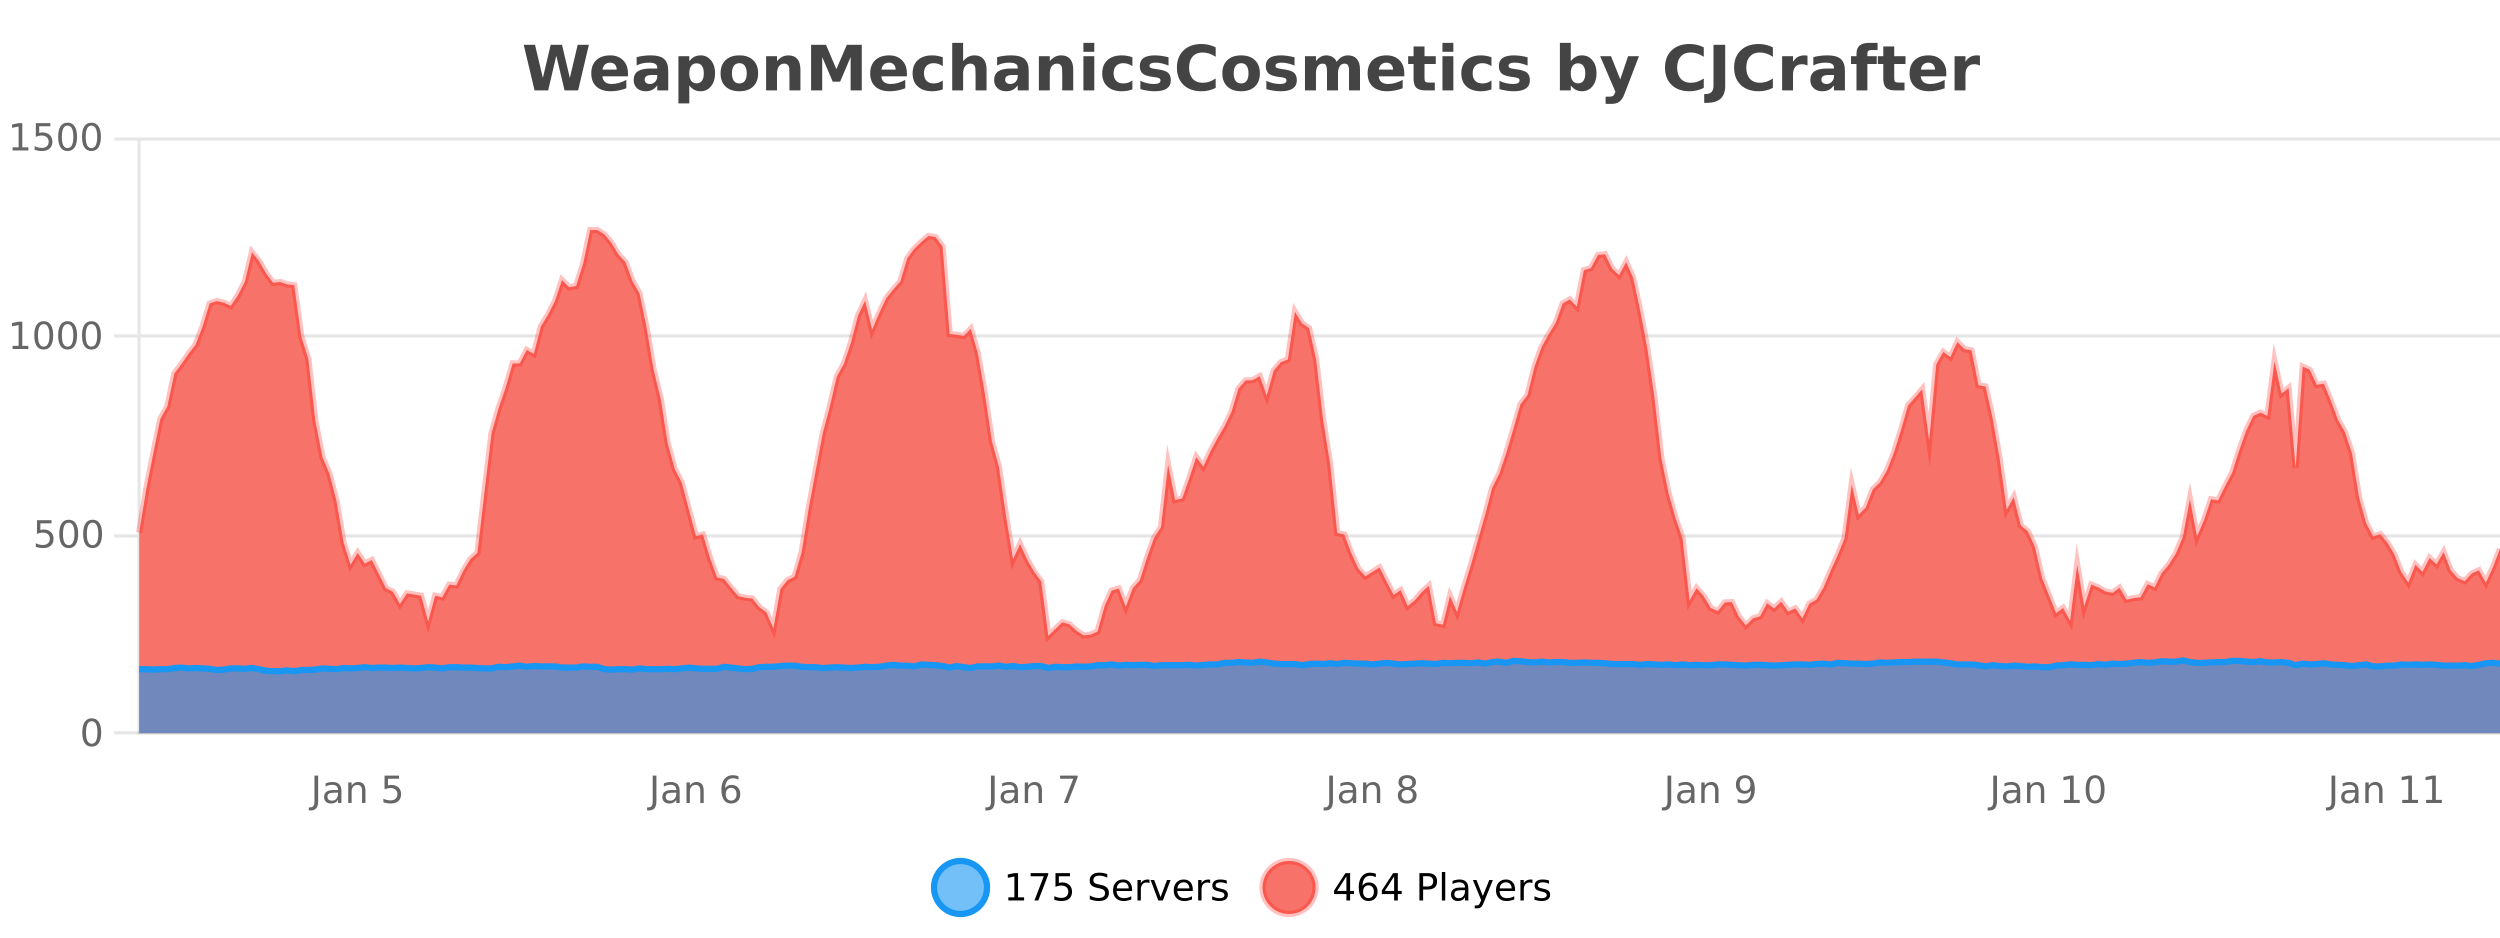 <?xml version="1.0" encoding="UTF-8"?>
<svg xmlns="http://www.w3.org/2000/svg" xmlns:xlink="http://www.w3.org/1999/xlink" width="800pt" height="300pt" viewBox="0 0 800 300" version="1.1">
<defs>
<clipPath id="clip1">
  <path d="M 270 263 L 345 263 L 345 300 L 270 300 Z M 270 263 "/>
</clipPath>
<clipPath id="clip2">
  <path d="M 375 263 L 450 263 L 450 300 L 375 300 Z M 375 263 "/>
</clipPath>
<clipPath id="clip3">
  <path d="M 44.539 73 L 800 73 L 800 234.602 L 44.539 234.602 Z M 44.539 73 "/>
</clipPath>
<clipPath id="clip4">
  <path d="M 43.539 45 L 800 45 L 800 232 L 43.539 232 Z M 43.539 45 "/>
</clipPath>
<clipPath id="clip5">
  <path d="M 44.539 211 L 800 211 L 800 234.602 L 44.539 234.602 Z M 44.539 211 "/>
</clipPath>
<clipPath id="clip6">
  <path d="M 43.539 183 L 800 183 L 800 235.602 L 43.539 235.602 Z M 43.539 183 "/>
</clipPath>
</defs>
<g id="surface274321">
<rect x="0" y="0" width="800" height="300" style="fill:rgb(100%,100%,100%);fill-opacity:1;stroke:none;"/>
<path style="fill:none;stroke-width:1;stroke-linecap:butt;stroke-linejoin:miter;stroke:rgb(0%,0%,0%);stroke-opacity:0.098;stroke-miterlimit:10;" d="M 45 234.5 L 800 234.5 "/>
<path style="fill:none;stroke-width:1;stroke-linecap:butt;stroke-linejoin:miter;stroke:rgb(0%,0%,0%);stroke-opacity:0.098;stroke-miterlimit:10;" d="M 36.539 234.5 L 44 234.5 "/>
<path style="fill:none;stroke-width:1;stroke-linecap:butt;stroke-linejoin:miter;stroke:rgb(0%,0%,0%);stroke-opacity:0.098;stroke-miterlimit:10;" d="M 45 171.5 L 800 171.5 "/>
<path style="fill:none;stroke-width:1;stroke-linecap:butt;stroke-linejoin:miter;stroke:rgb(0%,0%,0%);stroke-opacity:0.098;stroke-miterlimit:10;" d="M 36.539 171.5 L 44 171.5 "/>
<path style="fill:none;stroke-width:1;stroke-linecap:butt;stroke-linejoin:miter;stroke:rgb(0%,0%,0%);stroke-opacity:0.098;stroke-miterlimit:10;" d="M 45 107.5 L 800 107.5 "/>
<path style="fill:none;stroke-width:1;stroke-linecap:butt;stroke-linejoin:miter;stroke:rgb(0%,0%,0%);stroke-opacity:0.098;stroke-miterlimit:10;" d="M 36.539 107.5 L 44 107.5 "/>
<path style="fill:none;stroke-width:1;stroke-linecap:butt;stroke-linejoin:miter;stroke:rgb(0%,0%,0%);stroke-opacity:0.098;stroke-miterlimit:10;" d="M 45 44.5 L 800 44.5 "/>
<path style="fill:none;stroke-width:1;stroke-linecap:butt;stroke-linejoin:miter;stroke:rgb(0%,0%,0%);stroke-opacity:0.098;stroke-miterlimit:10;" d="M 36.539 44.5 L 44 44.5 "/>
<path style=" stroke:none;fill-rule:nonzero;fill:rgb(9.02%,58.824%,95.294%);fill-opacity:0.6;" d="M 315.852 284 C 315.852 288.688 312.055 292.484 307.367 292.484 C 302.684 292.484 298.883 288.688 298.883 284 C 298.883 279.312 302.684 275.516 307.367 275.516 C 312.055 275.516 315.852 279.312 315.852 284 Z M 315.852 284 "/>
<g clip-path="url(#clip1)" clip-rule="nonzero">
<path style="fill:none;stroke-width:2;stroke-linecap:butt;stroke-linejoin:miter;stroke:rgb(9.02%,58.824%,95.294%);stroke-opacity:1;stroke-miterlimit:10;" d="M 315.852 284 C 315.852 288.688 312.055 292.484 307.367 292.484 C 302.684 292.484 298.883 288.688 298.883 284 C 298.883 279.312 302.684 275.516 307.367 275.516 C 312.055 275.516 315.852 279.312 315.852 284 Z M 315.852 284 "/>
</g>
<path style=" stroke:none;fill-rule:nonzero;fill:rgb(0%,0%,0%);fill-opacity:1;" d="M 322.664 287.156 L 324.602 287.156 L 324.602 280.484 L 322.492 280.906 L 322.492 279.828 L 324.586 279.406 L 325.773 279.406 L 325.773 287.156 L 327.711 287.156 L 327.711 288.156 L 322.664 288.156 Z M 329.801 279.406 L 335.426 279.406 L 335.426 279.906 L 332.254 288.156 L 331.02 288.156 L 334.004 280.406 L 329.801 280.406 Z M 337.75 279.406 L 342.391 279.406 L 342.391 280.406 L 338.828 280.406 L 338.828 282.547 C 339.004 282.484 339.176 282.445 339.344 282.422 C 339.52 282.391 339.691 282.375 339.859 282.375 C 340.836 282.375 341.613 282.648 342.188 283.188 C 342.758 283.719 343.047 284.438 343.047 285.344 C 343.047 286.293 342.75 287.027 342.156 287.547 C 341.57 288.07 340.75 288.328 339.688 288.328 C 339.312 288.328 338.93 288.297 338.547 288.234 C 338.172 288.172 337.781 288.078 337.375 287.953 L 337.375 286.766 C 337.727 286.953 338.094 287.094 338.469 287.188 C 338.844 287.281 339.238 287.328 339.656 287.328 C 340.332 287.328 340.867 287.152 341.266 286.797 C 341.66 286.445 341.859 285.961 341.859 285.344 C 341.859 284.742 341.66 284.262 341.266 283.906 C 340.867 283.555 340.332 283.375 339.656 283.375 C 339.344 283.375 339.023 283.414 338.703 283.484 C 338.391 283.547 338.07 283.652 337.75 283.797 Z M 354.32 279.688 L 354.32 280.844 C 353.871 280.637 353.445 280.48 353.039 280.375 C 352.641 280.262 352.262 280.203 351.898 280.203 C 351.25 280.203 350.75 280.328 350.398 280.578 C 350.055 280.828 349.883 281.188 349.883 281.656 C 349.883 282.043 349.996 282.336 350.227 282.531 C 350.453 282.73 350.898 282.887 351.555 283 L 352.258 283.156 C 353.141 283.324 353.793 283.621 354.211 284.047 C 354.637 284.465 354.852 285.027 354.852 285.734 C 354.852 286.59 354.562 287.234 353.992 287.672 C 353.43 288.109 352.594 288.328 351.492 288.328 C 351.086 288.328 350.648 288.281 350.18 288.188 C 349.711 288.094 349.227 287.953 348.727 287.766 L 348.727 286.547 C 349.203 286.82 349.672 287.023 350.133 287.156 C 350.602 287.293 351.055 287.359 351.492 287.359 C 352.168 287.359 352.688 287.23 353.055 286.969 C 353.43 286.699 353.617 286.32 353.617 285.828 C 353.617 285.402 353.48 285.07 353.211 284.828 C 352.949 284.578 352.516 284.398 351.914 284.281 L 351.195 284.141 C 350.309 283.965 349.668 283.688 349.273 283.312 C 348.887 282.938 348.695 282.418 348.695 281.75 C 348.695 280.969 348.965 280.359 349.508 279.922 C 350.047 279.477 350.797 279.25 351.758 279.25 C 352.172 279.25 352.59 279.289 353.008 279.359 C 353.434 279.434 353.871 279.543 354.32 279.688 Z M 362.266 284.609 L 362.266 285.125 L 357.297 285.125 C 357.348 285.875 357.57 286.445 357.969 286.828 C 358.375 287.215 358.93 287.406 359.641 287.406 C 360.055 287.406 360.457 287.359 360.844 287.266 C 361.238 287.164 361.629 287.008 362.016 286.797 L 362.016 287.828 C 361.617 287.984 361.219 288.105 360.812 288.188 C 360.406 288.281 359.992 288.328 359.578 288.328 C 358.535 288.328 357.707 288.027 357.094 287.422 C 356.477 286.809 356.172 285.98 356.172 284.938 C 356.172 283.867 356.461 283.016 357.047 282.391 C 357.629 281.758 358.41 281.438 359.391 281.438 C 360.273 281.438 360.973 281.727 361.484 282.297 C 362.004 282.859 362.266 283.633 362.266 284.609 Z M 361.188 284.281 C 361.176 283.699 361.008 283.23 360.688 282.875 C 360.363 282.523 359.938 282.344 359.406 282.344 C 358.801 282.344 358.316 282.516 357.953 282.859 C 357.598 283.203 357.395 283.684 357.344 284.297 Z M 367.836 282.594 C 367.711 282.531 367.574 282.484 367.43 282.453 C 367.293 282.414 367.137 282.391 366.961 282.391 C 366.355 282.391 365.887 282.59 365.555 282.984 C 365.23 283.383 365.07 283.953 365.07 284.703 L 365.07 288.156 L 363.992 288.156 L 363.992 281.594 L 365.07 281.594 L 365.07 282.609 C 365.297 282.215 365.594 281.922 365.961 281.734 C 366.324 281.539 366.766 281.438 367.289 281.438 C 367.359 281.438 367.438 281.445 367.523 281.453 C 367.617 281.465 367.715 281.48 367.82 281.5 Z M 368.195 281.594 L 369.336 281.594 L 371.383 287.094 L 373.445 281.594 L 374.586 281.594 L 372.117 288.156 L 370.648 288.156 Z M 381.688 284.609 L 381.688 285.125 L 376.719 285.125 C 376.77 285.875 376.992 286.445 377.391 286.828 C 377.797 287.215 378.352 287.406 379.062 287.406 C 379.477 287.406 379.879 287.359 380.266 287.266 C 380.66 287.164 381.051 287.008 381.438 286.797 L 381.438 287.828 C 381.039 287.984 380.641 288.105 380.234 288.188 C 379.828 288.281 379.414 288.328 379 288.328 C 377.957 288.328 377.129 288.027 376.516 287.422 C 375.898 286.809 375.594 285.98 375.594 284.938 C 375.594 283.867 375.883 283.016 376.469 282.391 C 377.051 281.758 377.832 281.438 378.812 281.438 C 379.695 281.438 380.395 281.727 380.906 282.297 C 381.426 282.859 381.688 283.633 381.688 284.609 Z M 380.609 284.281 C 380.598 283.699 380.43 283.23 380.109 282.875 C 379.785 282.523 379.359 282.344 378.828 282.344 C 378.223 282.344 377.738 282.516 377.375 282.859 C 377.02 283.203 376.816 283.684 376.766 284.297 Z M 387.258 282.594 C 387.133 282.531 386.996 282.484 386.852 282.453 C 386.715 282.414 386.559 282.391 386.383 282.391 C 385.777 282.391 385.309 282.59 384.977 282.984 C 384.652 283.383 384.492 283.953 384.492 284.703 L 384.492 288.156 L 383.414 288.156 L 383.414 281.594 L 384.492 281.594 L 384.492 282.609 C 384.719 282.215 385.016 281.922 385.383 281.734 C 385.746 281.539 386.188 281.438 386.711 281.438 C 386.781 281.438 386.859 281.445 386.945 281.453 C 387.039 281.465 387.137 281.48 387.242 281.5 Z M 392.562 281.781 L 392.562 282.812 C 392.258 282.656 391.941 282.543 391.609 282.469 C 391.285 282.387 390.945 282.344 390.594 282.344 C 390.062 282.344 389.66 282.43 389.391 282.594 C 389.117 282.75 388.984 282.996 388.984 283.328 C 388.984 283.578 389.078 283.777 389.266 283.922 C 389.461 284.059 389.852 284.188 390.438 284.312 L 390.797 284.406 C 391.566 284.562 392.113 284.793 392.438 285.094 C 392.758 285.398 392.922 285.812 392.922 286.344 C 392.922 286.961 392.676 287.445 392.188 287.797 C 391.707 288.152 391.047 288.328 390.203 288.328 C 389.848 288.328 389.477 288.289 389.094 288.219 C 388.719 288.156 388.32 288.059 387.906 287.922 L 387.906 286.797 C 388.301 287.008 388.691 287.164 389.078 287.266 C 389.461 287.371 389.848 287.422 390.234 287.422 C 390.734 287.422 391.117 287.34 391.391 287.172 C 391.672 286.996 391.812 286.746 391.812 286.422 C 391.812 286.133 391.711 285.906 391.516 285.75 C 391.316 285.594 390.883 285.445 390.219 285.297 L 389.844 285.219 C 389.176 285.074 388.691 284.855 388.391 284.562 C 388.098 284.273 387.953 283.875 387.953 283.375 C 387.953 282.75 388.172 282.273 388.609 281.938 C 389.047 281.605 389.664 281.438 390.469 281.438 C 390.863 281.438 391.238 281.469 391.594 281.531 C 391.945 281.586 392.27 281.668 392.562 281.781 Z M 317.367 277.016 "/>
<path style=" stroke:none;fill-rule:nonzero;fill:rgb(96.863%,44.706%,40.784%);fill-opacity:1;" d="M 420.988 284 C 420.988 288.688 417.191 292.484 412.504 292.484 C 407.82 292.484 404.02 288.688 404.02 284 C 404.02 279.312 407.82 275.516 412.504 275.516 C 417.191 275.516 420.988 279.312 420.988 284 Z M 420.988 284 "/>
<g clip-path="url(#clip2)" clip-rule="nonzero">
<path style="fill:none;stroke-width:2;stroke-linecap:butt;stroke-linejoin:miter;stroke:rgb(100%,4.706%,0%);stroke-opacity:0.247;stroke-miterlimit:10;" d="M 420.988 284 C 420.988 288.688 417.191 292.484 412.504 292.484 C 407.82 292.484 404.02 288.688 404.02 284 C 404.02 279.312 407.82 275.516 412.504 275.516 C 417.191 275.516 420.988 279.312 420.988 284 Z M 420.988 284 "/>
</g>
<path style=" stroke:none;fill-rule:nonzero;fill:rgb(0%,0%,0%);fill-opacity:1;" d="M 430.852 280.438 L 427.867 285.109 L 430.852 285.109 Z M 430.539 279.406 L 432.039 279.406 L 432.039 285.109 L 433.289 285.109 L 433.289 286.094 L 432.039 286.094 L 432.039 288.156 L 430.852 288.156 L 430.852 286.094 L 426.914 286.094 L 426.914 284.953 Z M 437.922 283.312 C 437.391 283.312 436.969 283.496 436.656 283.859 C 436.344 284.227 436.188 284.719 436.188 285.344 C 436.188 285.98 436.344 286.48 436.656 286.844 C 436.969 287.211 437.391 287.391 437.922 287.391 C 438.453 287.391 438.867 287.211 439.172 286.844 C 439.484 286.48 439.641 285.98 439.641 285.344 C 439.641 284.719 439.484 284.227 439.172 283.859 C 438.867 283.496 438.453 283.312 437.922 283.312 Z M 440.266 279.594 L 440.266 280.672 C 439.961 280.539 439.66 280.434 439.359 280.359 C 439.055 280.289 438.758 280.25 438.469 280.25 C 437.688 280.25 437.086 280.516 436.672 281.047 C 436.266 281.57 436.031 282.359 435.969 283.422 C 436.195 283.09 436.484 282.836 436.828 282.656 C 437.18 282.469 437.566 282.375 437.984 282.375 C 438.859 282.375 439.551 282.641 440.062 283.172 C 440.57 283.703 440.828 284.43 440.828 285.344 C 440.828 286.25 440.562 286.977 440.031 287.516 C 439.5 288.059 438.797 288.328 437.922 288.328 C 436.898 288.328 436.125 287.945 435.594 287.172 C 435.062 286.391 434.797 285.266 434.797 283.797 C 434.797 282.414 435.125 281.309 435.781 280.484 C 436.438 279.664 437.316 279.25 438.422 279.25 C 438.711 279.25 439.008 279.281 439.312 279.344 C 439.613 279.398 439.93 279.48 440.266 279.594 Z M 446.117 280.438 L 443.133 285.109 L 446.117 285.109 Z M 445.805 279.406 L 447.305 279.406 L 447.305 285.109 L 448.555 285.109 L 448.555 286.094 L 447.305 286.094 L 447.305 288.156 L 446.117 288.156 L 446.117 286.094 L 442.18 286.094 L 442.18 284.953 Z M 455.398 280.375 L 455.398 283.672 L 456.883 283.672 C 457.434 283.672 457.859 283.531 458.164 283.25 C 458.465 282.961 458.617 282.547 458.617 282.016 C 458.617 281.496 458.465 281.094 458.164 280.812 C 457.859 280.523 457.434 280.375 456.883 280.375 Z M 454.211 279.406 L 456.883 279.406 C 457.871 279.406 458.617 279.633 459.117 280.078 C 459.617 280.516 459.867 281.164 459.867 282.016 C 459.867 282.883 459.617 283.539 459.117 283.984 C 458.617 284.422 457.871 284.641 456.883 284.641 L 455.398 284.641 L 455.398 288.156 L 454.211 288.156 Z M 461.398 279.031 L 462.477 279.031 L 462.477 288.156 L 461.398 288.156 Z M 467.719 284.859 C 466.852 284.859 466.25 284.961 465.906 285.156 C 465.57 285.355 465.406 285.695 465.406 286.172 C 465.406 286.559 465.531 286.867 465.781 287.094 C 466.039 287.312 466.383 287.422 466.812 287.422 C 467.414 287.422 467.895 287.215 468.25 286.797 C 468.613 286.371 468.797 285.805 468.797 285.094 L 468.797 284.859 Z M 469.875 284.406 L 469.875 288.156 L 468.797 288.156 L 468.797 287.156 C 468.547 287.555 468.238 287.852 467.875 288.047 C 467.508 288.234 467.062 288.328 466.531 288.328 C 465.852 288.328 465.316 288.141 464.922 287.766 C 464.523 287.383 464.328 286.875 464.328 286.25 C 464.328 285.512 464.57 284.953 465.062 284.578 C 465.562 284.203 466.301 284.016 467.281 284.016 L 468.797 284.016 L 468.797 283.906 C 468.797 283.406 468.629 283.023 468.297 282.75 C 467.973 282.48 467.52 282.344 466.938 282.344 C 466.562 282.344 466.191 282.391 465.828 282.484 C 465.473 282.578 465.133 282.715 464.812 282.891 L 464.812 281.891 C 465.207 281.734 465.586 281.621 465.953 281.547 C 466.328 281.477 466.691 281.438 467.047 281.438 C 467.992 281.438 468.703 281.684 469.172 282.172 C 469.641 282.664 469.875 283.406 469.875 284.406 Z M 474.82 288.766 C 474.516 289.547 474.219 290.055 473.93 290.297 C 473.637 290.535 473.25 290.656 472.773 290.656 L 471.914 290.656 L 471.914 289.75 L 472.539 289.75 C 472.84 289.75 473.07 289.676 473.227 289.531 C 473.391 289.395 473.574 289.066 473.773 288.547 L 473.977 288.047 L 471.32 281.594 L 472.461 281.594 L 474.508 286.719 L 476.57 281.594 L 477.711 281.594 Z M 484.812 284.609 L 484.812 285.125 L 479.844 285.125 C 479.895 285.875 480.117 286.445 480.516 286.828 C 480.922 287.215 481.477 287.406 482.188 287.406 C 482.602 287.406 483.004 287.359 483.391 287.266 C 483.785 287.164 484.176 287.008 484.562 286.797 L 484.562 287.828 C 484.164 287.984 483.766 288.105 483.359 288.188 C 482.953 288.281 482.539 288.328 482.125 288.328 C 481.082 288.328 480.254 288.027 479.641 287.422 C 479.023 286.809 478.719 285.98 478.719 284.938 C 478.719 283.867 479.008 283.016 479.594 282.391 C 480.176 281.758 480.957 281.438 481.938 281.438 C 482.82 281.438 483.52 281.727 484.031 282.297 C 484.551 282.859 484.812 283.633 484.812 284.609 Z M 483.734 284.281 C 483.723 283.699 483.555 283.23 483.234 282.875 C 482.91 282.523 482.484 282.344 481.953 282.344 C 481.348 282.344 480.863 282.516 480.5 282.859 C 480.145 283.203 479.941 283.684 479.891 284.297 Z M 490.383 282.594 C 490.258 282.531 490.121 282.484 489.977 282.453 C 489.84 282.414 489.684 282.391 489.508 282.391 C 488.902 282.391 488.434 282.59 488.102 282.984 C 487.777 283.383 487.617 283.953 487.617 284.703 L 487.617 288.156 L 486.539 288.156 L 486.539 281.594 L 487.617 281.594 L 487.617 282.609 C 487.844 282.215 488.141 281.922 488.508 281.734 C 488.871 281.539 489.312 281.438 489.836 281.438 C 489.906 281.438 489.984 281.445 490.07 281.453 C 490.164 281.465 490.262 281.48 490.367 281.5 Z M 495.691 281.781 L 495.691 282.812 C 495.387 282.656 495.07 282.543 494.738 282.469 C 494.414 282.387 494.074 282.344 493.723 282.344 C 493.191 282.344 492.789 282.43 492.52 282.594 C 492.246 282.75 492.113 282.996 492.113 283.328 C 492.113 283.578 492.207 283.777 492.395 283.922 C 492.59 284.059 492.98 284.188 493.566 284.312 L 493.926 284.406 C 494.695 284.562 495.242 284.793 495.566 285.094 C 495.887 285.398 496.051 285.812 496.051 286.344 C 496.051 286.961 495.805 287.445 495.316 287.797 C 494.836 288.152 494.176 288.328 493.332 288.328 C 492.977 288.328 492.605 288.289 492.223 288.219 C 491.848 288.156 491.449 288.059 491.035 287.922 L 491.035 286.797 C 491.43 287.008 491.82 287.164 492.207 287.266 C 492.59 287.371 492.977 287.422 493.363 287.422 C 493.863 287.422 494.246 287.34 494.52 287.172 C 494.801 286.996 494.941 286.746 494.941 286.422 C 494.941 286.133 494.84 285.906 494.645 285.75 C 494.445 285.594 494.012 285.445 493.348 285.297 L 492.973 285.219 C 492.305 285.074 491.82 284.855 491.52 284.562 C 491.227 284.273 491.082 283.875 491.082 283.375 C 491.082 282.75 491.301 282.273 491.738 281.938 C 492.176 281.605 492.793 281.438 493.598 281.438 C 493.992 281.438 494.367 281.469 494.723 281.531 C 495.074 281.586 495.398 281.668 495.691 281.781 Z M 422.504 277.016 "/>
<path style=" stroke:none;fill-rule:nonzero;fill:rgb(26.667%,26.667%,26.667%);fill-opacity:1;" d="M 167.594 14.344 L 171.203 14.344 L 173.719 24.938 L 176.219 14.344 L 179.844 14.344 L 182.344 24.938 L 184.859 14.344 L 188.438 14.344 L 185 28.922 L 180.656 28.922 L 178.016 17.844 L 175.406 28.922 L 171.062 28.922 Z M 200.941 23.422 L 200.941 24.422 L 192.77 24.422 C 192.852 25.246 193.148 25.859 193.66 26.266 C 194.168 26.672 194.879 26.875 195.785 26.875 C 196.523 26.875 197.277 26.766 198.051 26.547 C 198.82 26.328 199.613 26 200.426 25.562 L 200.426 28.25 C 199.602 28.562 198.773 28.797 197.941 28.953 C 197.117 29.117 196.293 29.203 195.473 29.203 C 193.492 29.203 191.949 28.703 190.848 27.703 C 189.754 26.695 189.207 25.281 189.207 23.469 C 189.207 21.68 189.742 20.273 190.816 19.25 C 191.898 18.23 193.383 17.719 195.27 17.719 C 196.988 17.719 198.363 18.242 199.395 19.281 C 200.426 20.312 200.941 21.695 200.941 23.422 Z M 197.348 22.266 C 197.348 21.602 197.152 21.062 196.77 20.656 C 196.383 20.25 195.879 20.047 195.254 20.047 C 194.574 20.047 194.023 20.242 193.598 20.625 C 193.18 21 192.918 21.547 192.816 22.266 Z M 208.492 24 C 207.762 24 207.215 24.125 206.852 24.375 C 206.484 24.617 206.305 24.98 206.305 25.469 C 206.305 25.906 206.449 26.25 206.742 26.5 C 207.043 26.75 207.453 26.875 207.977 26.875 C 208.633 26.875 209.184 26.641 209.633 26.172 C 210.09 25.703 210.32 25.117 210.32 24.406 L 210.32 24 Z M 213.836 22.688 L 213.836 28.922 L 210.32 28.922 L 210.32 27.297 C 209.852 27.965 209.32 28.449 208.727 28.75 C 208.141 29.051 207.43 29.203 206.586 29.203 C 205.461 29.203 204.543 28.875 203.836 28.219 C 203.125 27.555 202.773 26.695 202.773 25.641 C 202.773 24.359 203.211 23.422 204.086 22.828 C 204.969 22.227 206.359 21.922 208.258 21.922 L 210.32 21.922 L 210.32 21.641 C 210.32 21.09 210.102 20.688 209.664 20.438 C 209.227 20.18 208.543 20.047 207.617 20.047 C 206.867 20.047 206.168 20.125 205.523 20.281 C 204.875 20.43 204.277 20.648 203.727 20.938 L 203.727 18.281 C 204.477 18.094 205.227 17.953 205.977 17.859 C 206.734 17.766 207.496 17.719 208.258 17.719 C 210.227 17.719 211.648 18.109 212.523 18.891 C 213.398 19.664 213.836 20.93 213.836 22.688 Z M 220.578 27.344 L 220.578 33.078 L 217.094 33.078 L 217.094 17.984 L 220.578 17.984 L 220.578 19.578 C 221.066 18.945 221.602 18.477 222.188 18.172 C 222.77 17.871 223.441 17.719 224.203 17.719 C 225.555 17.719 226.664 18.258 227.531 19.328 C 228.395 20.402 228.828 21.781 228.828 23.469 C 228.828 25.148 228.395 26.523 227.531 27.594 C 226.664 28.668 225.555 29.203 224.203 29.203 C 223.441 29.203 222.77 29.051 222.188 28.75 C 221.602 28.449 221.066 27.98 220.578 27.344 Z M 222.906 20.266 C 222.156 20.266 221.578 20.543 221.172 21.094 C 220.773 21.637 220.578 22.43 220.578 23.469 C 220.578 24.5 220.773 25.293 221.172 25.844 C 221.578 26.398 222.156 26.672 222.906 26.672 C 223.656 26.672 224.227 26.402 224.625 25.859 C 225.02 25.309 225.219 24.512 225.219 23.469 C 225.219 22.43 225.02 21.637 224.625 21.094 C 224.227 20.543 223.656 20.266 222.906 20.266 Z M 236.617 20.219 C 235.836 20.219 235.242 20.5 234.836 21.062 C 234.43 21.617 234.227 22.418 234.227 23.469 C 234.227 24.512 234.43 25.312 234.836 25.875 C 235.242 26.43 235.836 26.703 236.617 26.703 C 237.375 26.703 237.953 26.43 238.352 25.875 C 238.758 25.312 238.961 24.512 238.961 23.469 C 238.961 22.418 238.758 21.617 238.352 21.062 C 237.953 20.5 237.375 20.219 236.617 20.219 Z M 236.617 17.719 C 238.492 17.719 239.953 18.23 241.008 19.25 C 242.07 20.262 242.602 21.668 242.602 23.469 C 242.602 25.262 242.07 26.668 241.008 27.688 C 239.953 28.699 238.492 29.203 236.617 29.203 C 234.719 29.203 233.242 28.699 232.18 27.688 C 231.117 26.668 230.586 25.262 230.586 23.469 C 230.586 21.668 231.117 20.262 232.18 19.25 C 233.242 18.23 234.719 17.719 236.617 17.719 Z M 256.137 22.266 L 256.137 28.922 L 252.621 28.922 L 252.621 23.828 C 252.621 22.883 252.598 22.23 252.559 21.875 C 252.516 21.512 252.441 21.246 252.34 21.078 C 252.203 20.852 252.016 20.672 251.777 20.547 C 251.547 20.422 251.281 20.359 250.98 20.359 C 250.25 20.359 249.676 20.641 249.262 21.203 C 248.844 21.766 248.637 22.547 248.637 23.547 L 248.637 28.922 L 245.152 28.922 L 245.152 17.984 L 248.637 17.984 L 248.637 19.578 C 249.168 18.945 249.73 18.477 250.324 18.172 C 250.918 17.871 251.566 17.719 252.277 17.719 C 253.547 17.719 254.504 18.109 255.152 18.891 C 255.809 19.664 256.137 20.789 256.137 22.266 Z M 259.547 14.344 L 264.328 14.344 L 267.641 22.141 L 270.984 14.344 L 275.766 14.344 L 275.766 28.922 L 272.203 28.922 L 272.203 18.25 L 268.844 26.125 L 266.469 26.125 L 263.109 18.25 L 263.109 28.922 L 259.547 28.922 Z M 290.199 23.422 L 290.199 24.422 L 282.027 24.422 C 282.109 25.246 282.406 25.859 282.918 26.266 C 283.426 26.672 284.137 26.875 285.043 26.875 C 285.781 26.875 286.535 26.766 287.309 26.547 C 288.078 26.328 288.871 26 289.684 25.562 L 289.684 28.25 C 288.859 28.562 288.031 28.797 287.199 28.953 C 286.375 29.117 285.551 29.203 284.73 29.203 C 282.75 29.203 281.207 28.703 280.105 27.703 C 279.012 26.695 278.465 25.281 278.465 23.469 C 278.465 21.68 279 20.273 280.074 19.25 C 281.156 18.23 282.641 17.719 284.527 17.719 C 286.246 17.719 287.621 18.242 288.652 19.281 C 289.684 20.312 290.199 21.695 290.199 23.422 Z M 286.605 22.266 C 286.605 21.602 286.41 21.062 286.027 20.656 C 285.641 20.25 285.137 20.047 284.512 20.047 C 283.832 20.047 283.281 20.242 282.855 20.625 C 282.438 21 282.176 21.547 282.074 22.266 Z M 301.688 18.328 L 301.688 21.172 C 301.219 20.852 300.742 20.609 300.266 20.453 C 299.785 20.297 299.285 20.219 298.766 20.219 C 297.797 20.219 297.035 20.508 296.484 21.078 C 295.941 21.641 295.672 22.438 295.672 23.469 C 295.672 24.492 295.941 25.289 296.484 25.859 C 297.035 26.422 297.797 26.703 298.766 26.703 C 299.316 26.703 299.836 26.625 300.328 26.469 C 300.816 26.305 301.27 26.059 301.688 25.734 L 301.688 28.594 C 301.145 28.805 300.594 28.953 300.031 29.047 C 299.469 29.148 298.898 29.203 298.328 29.203 C 296.359 29.203 294.816 28.699 293.703 27.688 C 292.586 26.68 292.031 25.273 292.031 23.469 C 292.031 21.656 292.586 20.246 293.703 19.234 C 294.816 18.227 296.359 17.719 298.328 17.719 C 298.898 17.719 299.461 17.773 300.016 17.875 C 300.578 17.969 301.133 18.121 301.688 18.328 Z M 315.695 22.266 L 315.695 28.922 L 312.18 28.922 L 312.18 23.844 C 312.18 22.887 312.156 22.23 312.117 21.875 C 312.074 21.512 312 21.246 311.898 21.078 C 311.762 20.852 311.574 20.672 311.336 20.547 C 311.105 20.422 310.84 20.359 310.539 20.359 C 309.809 20.359 309.234 20.641 308.82 21.203 C 308.402 21.766 308.195 22.547 308.195 23.547 L 308.195 28.922 L 304.711 28.922 L 304.711 13.719 L 308.195 13.719 L 308.195 19.578 C 308.727 18.945 309.289 18.477 309.883 18.172 C 310.477 17.871 311.125 17.719 311.836 17.719 C 313.105 17.719 314.062 18.109 314.711 18.891 C 315.367 19.664 315.695 20.789 315.695 22.266 Z M 323.844 24 C 323.113 24 322.566 24.125 322.203 24.375 C 321.836 24.617 321.656 24.98 321.656 25.469 C 321.656 25.906 321.801 26.25 322.094 26.5 C 322.395 26.75 322.805 26.875 323.328 26.875 C 323.984 26.875 324.535 26.641 324.984 26.172 C 325.441 25.703 325.672 25.117 325.672 24.406 L 325.672 24 Z M 329.188 22.688 L 329.188 28.922 L 325.672 28.922 L 325.672 27.297 C 325.203 27.965 324.672 28.449 324.078 28.75 C 323.492 29.051 322.781 29.203 321.938 29.203 C 320.812 29.203 319.895 28.875 319.188 28.219 C 318.477 27.555 318.125 26.695 318.125 25.641 C 318.125 24.359 318.562 23.422 319.438 22.828 C 320.32 22.227 321.711 21.922 323.609 21.922 L 325.672 21.922 L 325.672 21.641 C 325.672 21.09 325.453 20.688 325.016 20.438 C 324.578 20.18 323.895 20.047 322.969 20.047 C 322.219 20.047 321.52 20.125 320.875 20.281 C 320.227 20.43 319.629 20.648 319.078 20.938 L 319.078 18.281 C 319.828 18.094 320.578 17.953 321.328 17.859 C 322.086 17.766 322.848 17.719 323.609 17.719 C 325.578 17.719 327 18.109 327.875 18.891 C 328.75 19.664 329.188 20.93 329.188 22.688 Z M 343.43 22.266 L 343.43 28.922 L 339.914 28.922 L 339.914 23.828 C 339.914 22.883 339.891 22.23 339.852 21.875 C 339.809 21.512 339.734 21.246 339.633 21.078 C 339.496 20.852 339.309 20.672 339.07 20.547 C 338.84 20.422 338.574 20.359 338.273 20.359 C 337.543 20.359 336.969 20.641 336.555 21.203 C 336.137 21.766 335.93 22.547 335.93 23.547 L 335.93 28.922 L 332.445 28.922 L 332.445 17.984 L 335.93 17.984 L 335.93 19.578 C 336.461 18.945 337.023 18.477 337.617 18.172 C 338.211 17.871 338.859 17.719 339.57 17.719 C 340.84 17.719 341.797 18.109 342.445 18.891 C 343.102 19.664 343.43 20.789 343.43 22.266 Z M 346.688 17.984 L 350.172 17.984 L 350.172 28.922 L 346.688 28.922 Z M 346.688 13.719 L 350.172 13.719 L 350.172 16.578 L 346.688 16.578 Z M 362.367 18.328 L 362.367 21.172 C 361.898 20.852 361.422 20.609 360.945 20.453 C 360.465 20.297 359.965 20.219 359.445 20.219 C 358.477 20.219 357.715 20.508 357.164 21.078 C 356.621 21.641 356.352 22.438 356.352 23.469 C 356.352 24.492 356.621 25.289 357.164 25.859 C 357.715 26.422 358.477 26.703 359.445 26.703 C 359.996 26.703 360.516 26.625 361.008 26.469 C 361.496 26.305 361.949 26.059 362.367 25.734 L 362.367 28.594 C 361.824 28.805 361.273 28.953 360.711 29.047 C 360.148 29.148 359.578 29.203 359.008 29.203 C 357.039 29.203 355.496 28.699 354.383 27.688 C 353.266 26.68 352.711 25.273 352.711 23.469 C 352.711 21.656 353.266 20.246 354.383 19.234 C 355.496 18.227 357.039 17.719 359.008 17.719 C 359.578 17.719 360.141 17.773 360.695 17.875 C 361.258 17.969 361.812 18.121 362.367 18.328 Z M 373.93 18.328 L 373.93 20.984 C 373.188 20.672 372.469 20.438 371.773 20.281 C 371.074 20.125 370.414 20.047 369.789 20.047 C 369.133 20.047 368.641 20.133 368.32 20.297 C 367.996 20.465 367.836 20.719 367.836 21.062 C 367.836 21.344 367.953 21.559 368.195 21.703 C 368.445 21.852 368.883 21.961 369.508 22.031 L 370.133 22.125 C 371.922 22.355 373.125 22.73 373.742 23.25 C 374.355 23.773 374.664 24.59 374.664 25.703 C 374.664 26.871 374.23 27.746 373.367 28.328 C 372.512 28.914 371.234 29.203 369.539 29.203 C 368.809 29.203 368.059 29.145 367.289 29.031 C 366.516 28.918 365.727 28.746 364.914 28.516 L 364.914 25.859 C 365.609 26.203 366.324 26.461 367.055 26.625 C 367.781 26.793 368.527 26.875 369.289 26.875 C 369.977 26.875 370.492 26.781 370.836 26.594 C 371.18 26.406 371.352 26.125 371.352 25.75 C 371.352 25.438 371.23 25.211 370.992 25.062 C 370.75 24.906 370.277 24.789 369.57 24.703 L 368.961 24.625 C 367.398 24.43 366.305 24.07 365.68 23.547 C 365.055 23.016 364.742 22.215 364.742 21.141 C 364.742 19.984 365.137 19.125 365.93 18.562 C 366.73 18 367.949 17.719 369.586 17.719 C 370.23 17.719 370.906 17.773 371.617 17.875 C 372.324 17.969 373.094 18.121 373.93 18.328 Z M 389.02 28.125 C 388.32 28.48 387.598 28.746 386.848 28.922 C 386.105 29.109 385.324 29.203 384.504 29.203 C 382.074 29.203 380.152 28.527 378.738 27.172 C 377.32 25.809 376.613 23.965 376.613 21.641 C 376.613 19.32 377.32 17.48 378.738 16.125 C 380.152 14.762 382.074 14.078 384.504 14.078 C 385.324 14.078 386.105 14.172 386.848 14.359 C 387.598 14.539 388.32 14.805 389.02 15.156 L 389.02 18.172 C 388.32 17.703 387.633 17.359 386.957 17.141 C 386.277 16.914 385.566 16.797 384.816 16.797 C 383.473 16.797 382.414 17.23 381.645 18.094 C 380.883 18.949 380.504 20.133 380.504 21.641 C 380.504 23.152 380.883 24.34 381.645 25.203 C 382.414 26.059 383.473 26.484 384.816 26.484 C 385.566 26.484 386.277 26.375 386.957 26.156 C 387.633 25.93 388.32 25.578 389.02 25.109 Z M 397.18 20.219 C 396.398 20.219 395.805 20.5 395.398 21.062 C 394.992 21.617 394.789 22.418 394.789 23.469 C 394.789 24.512 394.992 25.312 395.398 25.875 C 395.805 26.43 396.398 26.703 397.18 26.703 C 397.938 26.703 398.516 26.43 398.914 25.875 C 399.32 25.312 399.523 24.512 399.523 23.469 C 399.523 22.418 399.32 21.617 398.914 21.062 C 398.516 20.5 397.938 20.219 397.18 20.219 Z M 397.18 17.719 C 399.055 17.719 400.516 18.23 401.57 19.25 C 402.633 20.262 403.164 21.668 403.164 23.469 C 403.164 25.262 402.633 26.668 401.57 27.688 C 400.516 28.699 399.055 29.203 397.18 29.203 C 395.281 29.203 393.805 28.699 392.742 27.688 C 391.68 26.668 391.148 25.262 391.148 23.469 C 391.148 21.668 391.68 20.262 392.742 19.25 C 393.805 18.23 395.281 17.719 397.18 17.719 Z M 414.25 18.328 L 414.25 20.984 C 413.508 20.672 412.789 20.438 412.094 20.281 C 411.395 20.125 410.734 20.047 410.109 20.047 C 409.453 20.047 408.961 20.133 408.641 20.297 C 408.316 20.465 408.156 20.719 408.156 21.062 C 408.156 21.344 408.273 21.559 408.516 21.703 C 408.766 21.852 409.203 21.961 409.828 22.031 L 410.453 22.125 C 412.242 22.355 413.445 22.73 414.062 23.25 C 414.676 23.773 414.984 24.59 414.984 25.703 C 414.984 26.871 414.551 27.746 413.688 28.328 C 412.832 28.914 411.555 29.203 409.859 29.203 C 409.129 29.203 408.379 29.145 407.609 29.031 C 406.836 28.918 406.047 28.746 405.234 28.516 L 405.234 25.859 C 405.93 26.203 406.645 26.461 407.375 26.625 C 408.102 26.793 408.848 26.875 409.609 26.875 C 410.297 26.875 410.812 26.781 411.156 26.594 C 411.5 26.406 411.672 26.125 411.672 25.75 C 411.672 25.438 411.551 25.211 411.312 25.062 C 411.07 24.906 410.598 24.789 409.891 24.703 L 409.281 24.625 C 407.719 24.43 406.625 24.07 406 23.547 C 405.375 23.016 405.062 22.215 405.062 21.141 C 405.062 19.984 405.457 19.125 406.25 18.562 C 407.051 18 408.27 17.719 409.906 17.719 C 410.551 17.719 411.227 17.773 411.938 17.875 C 412.645 17.969 413.414 18.121 414.25 18.328 Z M 427.75 19.797 C 428.195 19.121 428.723 18.605 429.328 18.25 C 429.941 17.898 430.613 17.719 431.344 17.719 C 432.594 17.719 433.547 18.109 434.203 18.891 C 434.867 19.664 435.203 20.789 435.203 22.266 L 435.203 28.922 L 431.688 28.922 L 431.688 23.219 C 431.688 23.137 431.688 23.047 431.688 22.953 C 431.695 22.859 431.703 22.73 431.703 22.562 C 431.703 21.793 431.586 21.234 431.359 20.891 C 431.129 20.539 430.758 20.359 430.25 20.359 C 429.594 20.359 429.082 20.637 428.719 21.188 C 428.352 21.73 428.164 22.516 428.156 23.547 L 428.156 28.922 L 424.641 28.922 L 424.641 23.219 C 424.641 22.012 424.535 21.234 424.328 20.891 C 424.117 20.539 423.75 20.359 423.219 20.359 C 422.539 20.359 422.02 20.637 421.656 21.188 C 421.289 21.73 421.109 22.516 421.109 23.547 L 421.109 28.922 L 417.594 28.922 L 417.594 17.984 L 421.109 17.984 L 421.109 19.578 C 421.547 18.965 422.039 18.5 422.594 18.188 C 423.145 17.875 423.758 17.719 424.438 17.719 C 425.188 17.719 425.852 17.902 426.438 18.266 C 427.02 18.633 427.457 19.141 427.75 19.797 Z M 449.367 23.422 L 449.367 24.422 L 441.195 24.422 C 441.277 25.246 441.574 25.859 442.086 26.266 C 442.594 26.672 443.305 26.875 444.211 26.875 C 444.949 26.875 445.703 26.766 446.477 26.547 C 447.246 26.328 448.039 26 448.852 25.562 L 448.852 28.25 C 448.027 28.562 447.199 28.797 446.367 28.953 C 445.543 29.117 444.719 29.203 443.898 29.203 C 441.918 29.203 440.375 28.703 439.273 27.703 C 438.18 26.695 437.633 25.281 437.633 23.469 C 437.633 21.68 438.168 20.273 439.242 19.25 C 440.324 18.23 441.809 17.719 443.695 17.719 C 445.414 17.719 446.789 18.242 447.82 19.281 C 448.852 20.312 449.367 21.695 449.367 23.422 Z M 445.773 22.266 C 445.773 21.602 445.578 21.062 445.195 20.656 C 444.809 20.25 444.305 20.047 443.68 20.047 C 443 20.047 442.449 20.242 442.023 20.625 C 441.605 21 441.344 21.547 441.242 22.266 Z M 455.84 14.875 L 455.84 17.984 L 459.449 17.984 L 459.449 20.484 L 455.84 20.484 L 455.84 25.125 C 455.84 25.637 455.938 25.98 456.137 26.156 C 456.344 26.336 456.746 26.422 457.34 26.422 L 459.137 26.422 L 459.137 28.922 L 456.137 28.922 C 454.762 28.922 453.781 28.637 453.199 28.062 C 452.625 27.48 452.34 26.5 452.34 25.125 L 452.34 20.484 L 450.605 20.484 L 450.605 17.984 L 452.34 17.984 L 452.34 14.875 Z M 461.586 17.984 L 465.07 17.984 L 465.07 28.922 L 461.586 28.922 Z M 461.586 13.719 L 465.07 13.719 L 465.07 16.578 L 461.586 16.578 Z M 477.273 18.328 L 477.273 21.172 C 476.805 20.852 476.328 20.609 475.852 20.453 C 475.371 20.297 474.871 20.219 474.352 20.219 C 473.383 20.219 472.621 20.508 472.07 21.078 C 471.527 21.641 471.258 22.438 471.258 23.469 C 471.258 24.492 471.527 25.289 472.07 25.859 C 472.621 26.422 473.383 26.703 474.352 26.703 C 474.902 26.703 475.422 26.625 475.914 26.469 C 476.402 26.305 476.855 26.059 477.273 25.734 L 477.273 28.594 C 476.73 28.805 476.18 28.953 475.617 29.047 C 475.055 29.148 474.484 29.203 473.914 29.203 C 471.945 29.203 470.402 28.699 469.289 27.688 C 468.172 26.68 467.617 25.273 467.617 23.469 C 467.617 21.656 468.172 20.246 469.289 19.234 C 470.402 18.227 471.945 17.719 473.914 17.719 C 474.484 17.719 475.047 17.773 475.602 17.875 C 476.164 17.969 476.719 18.121 477.273 18.328 Z M 488.828 18.328 L 488.828 20.984 C 488.086 20.672 487.367 20.438 486.672 20.281 C 485.973 20.125 485.312 20.047 484.688 20.047 C 484.031 20.047 483.539 20.133 483.219 20.297 C 482.895 20.465 482.734 20.719 482.734 21.062 C 482.734 21.344 482.852 21.559 483.094 21.703 C 483.344 21.852 483.781 21.961 484.406 22.031 L 485.031 22.125 C 486.82 22.355 488.023 22.73 488.641 23.25 C 489.254 23.773 489.562 24.59 489.562 25.703 C 489.562 26.871 489.129 27.746 488.266 28.328 C 487.41 28.914 486.133 29.203 484.438 29.203 C 483.707 29.203 482.957 29.145 482.188 29.031 C 481.414 28.918 480.625 28.746 479.812 28.516 L 479.812 25.859 C 480.508 26.203 481.223 26.461 481.953 26.625 C 482.68 26.793 483.426 26.875 484.188 26.875 C 484.875 26.875 485.391 26.781 485.734 26.594 C 486.078 26.406 486.25 26.125 486.25 25.75 C 486.25 25.438 486.129 25.211 485.891 25.062 C 485.648 24.906 485.176 24.789 484.469 24.703 L 483.859 24.625 C 482.297 24.43 481.203 24.07 480.578 23.547 C 479.953 23.016 479.641 22.215 479.641 21.141 C 479.641 19.984 480.035 19.125 480.828 18.562 C 481.629 18 482.848 17.719 484.484 17.719 C 485.129 17.719 485.805 17.773 486.516 17.875 C 487.223 17.969 487.992 18.121 488.828 18.328 Z M 504.977 26.672 C 505.727 26.672 506.297 26.402 506.695 25.859 C 507.09 25.309 507.289 24.512 507.289 23.469 C 507.289 22.43 507.09 21.637 506.695 21.094 C 506.297 20.543 505.727 20.266 504.977 20.266 C 504.227 20.266 503.648 20.543 503.242 21.094 C 502.844 21.637 502.648 22.43 502.648 23.469 C 502.648 24.5 502.844 25.293 503.242 25.844 C 503.648 26.398 504.227 26.672 504.977 26.672 Z M 502.648 19.578 C 503.137 18.945 503.672 18.477 504.258 18.172 C 504.84 17.871 505.512 17.719 506.273 17.719 C 507.625 17.719 508.734 18.258 509.602 19.328 C 510.465 20.402 510.898 21.781 510.898 23.469 C 510.898 25.148 510.465 26.523 509.602 27.594 C 508.734 28.668 507.625 29.203 506.273 29.203 C 505.512 29.203 504.84 29.051 504.258 28.75 C 503.672 28.449 503.137 27.98 502.648 27.344 L 502.648 28.922 L 499.164 28.922 L 499.164 13.719 L 502.648 13.719 Z M 512.047 17.984 L 515.531 17.984 L 518.484 25.406 L 520.984 17.984 L 524.469 17.984 L 519.875 29.953 C 519.414 31.172 518.875 32.02 518.25 32.5 C 517.633 32.988 516.828 33.234 515.828 33.234 L 513.797 33.234 L 513.797 30.938 L 514.891 30.938 C 515.484 30.938 515.914 30.844 516.188 30.656 C 516.457 30.469 516.664 30.129 516.812 29.641 L 516.922 29.344 Z M 545.203 28.125 C 544.504 28.48 543.781 28.746 543.031 28.922 C 542.289 29.109 541.508 29.203 540.688 29.203 C 538.258 29.203 536.336 28.527 534.922 27.172 C 533.504 25.809 532.797 23.965 532.797 21.641 C 532.797 19.32 533.504 17.48 534.922 16.125 C 536.336 14.762 538.258 14.078 540.688 14.078 C 541.508 14.078 542.289 14.172 543.031 14.359 C 543.781 14.539 544.504 14.805 545.203 15.156 L 545.203 18.172 C 544.504 17.703 543.816 17.359 543.141 17.141 C 542.461 16.914 541.75 16.797 541 16.797 C 539.656 16.797 538.598 17.23 537.828 18.094 C 537.066 18.949 536.688 20.133 536.688 21.641 C 536.688 23.152 537.066 24.34 537.828 25.203 C 538.598 26.059 539.656 26.484 541 26.484 C 541.75 26.484 542.461 26.375 543.141 26.156 C 543.816 25.93 544.504 25.578 545.203 25.109 Z M 548.316 14.344 L 552.066 14.344 L 552.066 27.5 C 552.066 29.32 551.57 30.68 550.582 31.578 C 549.602 32.473 548.113 32.922 546.113 32.922 L 545.348 32.922 L 545.348 30.078 L 545.941 30.078 C 546.723 30.078 547.309 29.859 547.707 29.422 C 548.113 28.992 548.316 28.355 548.316 27.5 Z M 567.32 28.125 C 566.621 28.48 565.898 28.746 565.148 28.922 C 564.406 29.109 563.625 29.203 562.805 29.203 C 560.375 29.203 558.453 28.527 557.039 27.172 C 555.621 25.809 554.914 23.965 554.914 21.641 C 554.914 19.32 555.621 17.48 557.039 16.125 C 558.453 14.762 560.375 14.078 562.805 14.078 C 563.625 14.078 564.406 14.172 565.148 14.359 C 565.898 14.539 566.621 14.805 567.32 15.156 L 567.32 18.172 C 566.621 17.703 565.934 17.359 565.258 17.141 C 564.578 16.914 563.867 16.797 563.117 16.797 C 561.773 16.797 560.715 17.23 559.945 18.094 C 559.184 18.949 558.805 20.133 558.805 21.641 C 558.805 23.152 559.184 24.34 559.945 25.203 C 560.715 26.059 561.773 26.484 563.117 26.484 C 563.867 26.484 564.578 26.375 565.258 26.156 C 565.934 25.93 566.621 25.578 567.32 25.109 Z M 578.406 20.969 C 578.094 20.824 577.785 20.719 577.484 20.656 C 577.18 20.586 576.879 20.547 576.578 20.547 C 575.672 20.547 574.973 20.836 574.484 21.406 C 574.004 21.98 573.766 22.805 573.766 23.875 L 573.766 28.922 L 570.281 28.922 L 570.281 17.984 L 573.766 17.984 L 573.766 19.781 C 574.211 19.062 574.727 18.543 575.312 18.219 C 575.895 17.887 576.594 17.719 577.406 17.719 C 577.531 17.719 577.66 17.727 577.797 17.734 C 577.93 17.746 578.129 17.766 578.391 17.797 Z M 585.031 24 C 584.301 24 583.754 24.125 583.391 24.375 C 583.023 24.617 582.844 24.98 582.844 25.469 C 582.844 25.906 582.988 26.25 583.281 26.5 C 583.582 26.75 583.992 26.875 584.516 26.875 C 585.172 26.875 585.723 26.641 586.172 26.172 C 586.629 25.703 586.859 25.117 586.859 24.406 L 586.859 24 Z M 590.375 22.688 L 590.375 28.922 L 586.859 28.922 L 586.859 27.297 C 586.391 27.965 585.859 28.449 585.266 28.75 C 584.68 29.051 583.969 29.203 583.125 29.203 C 582 29.203 581.082 28.875 580.375 28.219 C 579.664 27.555 579.312 26.695 579.312 25.641 C 579.312 24.359 579.75 23.422 580.625 22.828 C 581.508 22.227 582.898 21.922 584.797 21.922 L 586.859 21.922 L 586.859 21.641 C 586.859 21.09 586.641 20.688 586.203 20.438 C 585.766 20.18 585.082 20.047 584.156 20.047 C 583.406 20.047 582.707 20.125 582.062 20.281 C 581.414 20.43 580.816 20.648 580.266 20.938 L 580.266 18.281 C 581.016 18.094 581.766 17.953 582.516 17.859 C 583.273 17.766 584.035 17.719 584.797 17.719 C 586.766 17.719 588.188 18.109 589.062 18.891 C 589.938 19.664 590.375 20.93 590.375 22.688 Z M 600.828 13.719 L 600.828 16.016 L 598.891 16.016 C 598.398 16.016 598.055 16.109 597.859 16.297 C 597.66 16.477 597.562 16.781 597.562 17.219 L 597.562 17.984 L 600.562 17.984 L 600.562 20.484 L 597.562 20.484 L 597.562 28.922 L 594.078 28.922 L 594.078 20.484 L 592.328 20.484 L 592.328 17.984 L 594.078 17.984 L 594.078 17.219 C 594.078 16.031 594.406 15.152 595.062 14.578 C 595.727 14.008 596.758 13.719 598.156 13.719 Z M 606.152 14.875 L 606.152 17.984 L 609.762 17.984 L 609.762 20.484 L 606.152 20.484 L 606.152 25.125 C 606.152 25.637 606.25 25.98 606.449 26.156 C 606.656 26.336 607.059 26.422 607.652 26.422 L 609.449 26.422 L 609.449 28.922 L 606.449 28.922 C 605.074 28.922 604.094 28.637 603.512 28.062 C 602.938 27.48 602.652 26.5 602.652 25.125 L 602.652 20.484 L 600.918 20.484 L 600.918 17.984 L 602.652 17.984 L 602.652 14.875 Z M 622.805 23.422 L 622.805 24.422 L 614.633 24.422 C 614.715 25.246 615.012 25.859 615.523 26.266 C 616.031 26.672 616.742 26.875 617.648 26.875 C 618.387 26.875 619.141 26.766 619.914 26.547 C 620.684 26.328 621.477 26 622.289 25.562 L 622.289 28.25 C 621.465 28.562 620.637 28.797 619.805 28.953 C 618.98 29.117 618.156 29.203 617.336 29.203 C 615.355 29.203 613.812 28.703 612.711 27.703 C 611.617 26.695 611.07 25.281 611.07 23.469 C 611.07 21.68 611.605 20.273 612.68 19.25 C 613.762 18.23 615.246 17.719 617.133 17.719 C 618.852 17.719 620.227 18.242 621.258 19.281 C 622.289 20.312 622.805 21.695 622.805 23.422 Z M 619.211 22.266 C 619.211 21.602 619.016 21.062 618.633 20.656 C 618.246 20.25 617.742 20.047 617.117 20.047 C 616.438 20.047 615.887 20.242 615.461 20.625 C 615.043 21 614.781 21.547 614.68 22.266 Z M 633.59 20.969 C 633.277 20.824 632.969 20.719 632.668 20.656 C 632.363 20.586 632.062 20.547 631.762 20.547 C 630.855 20.547 630.156 20.836 629.668 21.406 C 629.188 21.98 628.949 22.805 628.949 23.875 L 628.949 28.922 L 625.465 28.922 L 625.465 17.984 L 628.949 17.984 L 628.949 19.781 C 629.395 19.062 629.91 18.543 630.496 18.219 C 631.078 17.887 631.777 17.719 632.59 17.719 C 632.715 17.719 632.844 17.727 632.98 17.734 C 633.113 17.746 633.312 17.766 633.574 17.797 Z M 167 10.359 "/>
<path style="fill:none;stroke-width:1;stroke-linecap:butt;stroke-linejoin:miter;stroke:rgb(0%,0%,0%);stroke-opacity:0.098;stroke-miterlimit:10;" d="M 44 234.5 L 801 234.5 "/>
<path style=" stroke:none;fill-rule:nonzero;fill:rgb(40%,40%,40%);fill-opacity:1;" d="M 100.621 248.203 L 101.809 248.203 L 101.809 256.344 C 101.809 257.395 101.605 258.16 101.199 258.641 C 100.801 259.117 100.16 259.359 99.277 259.359 L 98.824 259.359 L 98.824 258.359 L 99.199 258.359 C 99.719 258.359 100.082 258.211 100.293 257.922 C 100.512 257.629 100.621 257.102 100.621 256.344 Z M 107.098 253.656 C 106.23 253.656 105.629 253.758 105.285 253.953 C 104.949 254.152 104.785 254.492 104.785 254.969 C 104.785 255.355 104.91 255.664 105.16 255.891 C 105.418 256.109 105.762 256.219 106.191 256.219 C 106.793 256.219 107.273 256.012 107.629 255.594 C 107.992 255.168 108.176 254.602 108.176 253.891 L 108.176 253.656 Z M 109.254 253.203 L 109.254 256.953 L 108.176 256.953 L 108.176 255.953 C 107.926 256.352 107.617 256.648 107.254 256.844 C 106.887 257.031 106.441 257.125 105.91 257.125 C 105.23 257.125 104.695 256.938 104.301 256.562 C 103.902 256.18 103.707 255.672 103.707 255.047 C 103.707 254.309 103.949 253.75 104.441 253.375 C 104.941 253 105.68 252.812 106.66 252.812 L 108.176 252.812 L 108.176 252.703 C 108.176 252.203 108.008 251.82 107.676 251.547 C 107.352 251.277 106.898 251.141 106.316 251.141 C 105.941 251.141 105.57 251.188 105.207 251.281 C 104.852 251.375 104.512 251.512 104.191 251.688 L 104.191 250.688 C 104.586 250.531 104.965 250.418 105.332 250.344 C 105.707 250.273 106.07 250.234 106.426 250.234 C 107.371 250.234 108.082 250.48 108.551 250.969 C 109.02 251.461 109.254 252.203 109.254 253.203 Z M 116.938 252.984 L 116.938 256.953 L 115.859 256.953 L 115.859 253.031 C 115.859 252.406 115.734 251.945 115.484 251.641 C 115.242 251.328 114.883 251.172 114.406 251.172 C 113.82 251.172 113.359 251.359 113.016 251.734 C 112.68 252.102 112.516 252.605 112.516 253.25 L 112.516 256.953 L 111.438 256.953 L 111.438 250.391 L 112.516 250.391 L 112.516 251.406 C 112.773 251.012 113.078 250.719 113.422 250.531 C 113.773 250.336 114.18 250.234 114.641 250.234 C 115.391 250.234 115.957 250.469 116.344 250.938 C 116.738 251.398 116.938 252.078 116.938 252.984 Z M 123.059 248.203 L 127.699 248.203 L 127.699 249.203 L 124.137 249.203 L 124.137 251.344 C 124.312 251.281 124.484 251.242 124.652 251.219 C 124.828 251.188 125 251.172 125.168 251.172 C 126.145 251.172 126.922 251.445 127.496 251.984 C 128.066 252.516 128.355 253.234 128.355 254.141 C 128.355 255.09 128.059 255.824 127.465 256.344 C 126.879 256.867 126.059 257.125 124.996 257.125 C 124.621 257.125 124.238 257.094 123.855 257.031 C 123.48 256.969 123.09 256.875 122.684 256.75 L 122.684 255.562 C 123.035 255.75 123.402 255.891 123.777 255.984 C 124.152 256.078 124.547 256.125 124.965 256.125 C 125.641 256.125 126.176 255.949 126.574 255.594 C 126.969 255.242 127.168 254.758 127.168 254.141 C 127.168 253.539 126.969 253.059 126.574 252.703 C 126.176 252.352 125.641 252.172 124.965 252.172 C 124.652 252.172 124.332 252.211 124.012 252.281 C 123.699 252.344 123.379 252.449 123.059 252.594 Z M 99.449 245.816 "/>
<path style=" stroke:none;fill-rule:nonzero;fill:rgb(40%,40%,40%);fill-opacity:1;" d="M 208.863 248.203 L 210.051 248.203 L 210.051 256.344 C 210.051 257.395 209.848 258.16 209.441 258.641 C 209.043 259.117 208.402 259.359 207.52 259.359 L 207.066 259.359 L 207.066 258.359 L 207.441 258.359 C 207.961 258.359 208.324 258.211 208.535 257.922 C 208.754 257.629 208.863 257.102 208.863 256.344 Z M 215.34 253.656 C 214.473 253.656 213.871 253.758 213.527 253.953 C 213.191 254.152 213.027 254.492 213.027 254.969 C 213.027 255.355 213.152 255.664 213.402 255.891 C 213.66 256.109 214.004 256.219 214.434 256.219 C 215.035 256.219 215.516 256.012 215.871 255.594 C 216.234 255.168 216.418 254.602 216.418 253.891 L 216.418 253.656 Z M 217.496 253.203 L 217.496 256.953 L 216.418 256.953 L 216.418 255.953 C 216.168 256.352 215.859 256.648 215.496 256.844 C 215.129 257.031 214.684 257.125 214.152 257.125 C 213.473 257.125 212.938 256.938 212.543 256.562 C 212.145 256.18 211.949 255.672 211.949 255.047 C 211.949 254.309 212.191 253.75 212.684 253.375 C 213.184 253 213.922 252.812 214.902 252.812 L 216.418 252.812 L 216.418 252.703 C 216.418 252.203 216.25 251.82 215.918 251.547 C 215.594 251.277 215.141 251.141 214.559 251.141 C 214.184 251.141 213.812 251.188 213.449 251.281 C 213.094 251.375 212.754 251.512 212.434 251.688 L 212.434 250.688 C 212.828 250.531 213.207 250.418 213.574 250.344 C 213.949 250.273 214.312 250.234 214.668 250.234 C 215.613 250.234 216.324 250.48 216.793 250.969 C 217.262 251.461 217.496 252.203 217.496 253.203 Z M 225.18 252.984 L 225.18 256.953 L 224.102 256.953 L 224.102 253.031 C 224.102 252.406 223.977 251.945 223.727 251.641 C 223.484 251.328 223.125 251.172 222.648 251.172 C 222.062 251.172 221.602 251.359 221.258 251.734 C 220.922 252.102 220.758 252.605 220.758 253.25 L 220.758 256.953 L 219.68 256.953 L 219.68 250.391 L 220.758 250.391 L 220.758 251.406 C 221.016 251.012 221.32 250.719 221.664 250.531 C 222.016 250.336 222.422 250.234 222.883 250.234 C 223.633 250.234 224.199 250.469 224.586 250.938 C 224.98 251.398 225.18 252.078 225.18 252.984 Z M 233.973 252.109 C 233.441 252.109 233.02 252.293 232.707 252.656 C 232.395 253.023 232.238 253.516 232.238 254.141 C 232.238 254.777 232.395 255.277 232.707 255.641 C 233.02 256.008 233.441 256.188 233.973 256.188 C 234.504 256.188 234.918 256.008 235.223 255.641 C 235.535 255.277 235.691 254.777 235.691 254.141 C 235.691 253.516 235.535 253.023 235.223 252.656 C 234.918 252.293 234.504 252.109 233.973 252.109 Z M 236.316 248.391 L 236.316 249.469 C 236.012 249.336 235.711 249.23 235.41 249.156 C 235.105 249.086 234.809 249.047 234.52 249.047 C 233.738 249.047 233.137 249.312 232.723 249.844 C 232.316 250.367 232.082 251.156 232.02 252.219 C 232.246 251.887 232.535 251.633 232.879 251.453 C 233.23 251.266 233.617 251.172 234.035 251.172 C 234.91 251.172 235.602 251.438 236.113 251.969 C 236.621 252.5 236.879 253.227 236.879 254.141 C 236.879 255.047 236.613 255.773 236.082 256.312 C 235.551 256.855 234.848 257.125 233.973 257.125 C 232.949 257.125 232.176 256.742 231.645 255.969 C 231.113 255.188 230.848 254.062 230.848 252.594 C 230.848 251.211 231.176 250.105 231.832 249.281 C 232.488 248.461 233.367 248.047 234.473 248.047 C 234.762 248.047 235.059 248.078 235.363 248.141 C 235.664 248.195 235.98 248.277 236.316 248.391 Z M 207.691 245.816 "/>
<path style=" stroke:none;fill-rule:nonzero;fill:rgb(40%,40%,40%);fill-opacity:1;" d="M 317.109 248.203 L 318.297 248.203 L 318.297 256.344 C 318.297 257.395 318.094 258.16 317.688 258.641 C 317.289 259.117 316.648 259.359 315.766 259.359 L 315.312 259.359 L 315.312 258.359 L 315.688 258.359 C 316.207 258.359 316.57 258.211 316.781 257.922 C 317 257.629 317.109 257.102 317.109 256.344 Z M 323.586 253.656 C 322.719 253.656 322.117 253.758 321.773 253.953 C 321.438 254.152 321.273 254.492 321.273 254.969 C 321.273 255.355 321.398 255.664 321.648 255.891 C 321.906 256.109 322.25 256.219 322.68 256.219 C 323.281 256.219 323.762 256.012 324.117 255.594 C 324.48 255.168 324.664 254.602 324.664 253.891 L 324.664 253.656 Z M 325.742 253.203 L 325.742 256.953 L 324.664 256.953 L 324.664 255.953 C 324.414 256.352 324.105 256.648 323.742 256.844 C 323.375 257.031 322.93 257.125 322.398 257.125 C 321.719 257.125 321.184 256.938 320.789 256.562 C 320.391 256.18 320.195 255.672 320.195 255.047 C 320.195 254.309 320.438 253.75 320.93 253.375 C 321.43 253 322.168 252.812 323.148 252.812 L 324.664 252.812 L 324.664 252.703 C 324.664 252.203 324.496 251.82 324.164 251.547 C 323.84 251.277 323.387 251.141 322.805 251.141 C 322.43 251.141 322.059 251.188 321.695 251.281 C 321.34 251.375 321 251.512 320.68 251.688 L 320.68 250.688 C 321.074 250.531 321.453 250.418 321.82 250.344 C 322.195 250.273 322.559 250.234 322.914 250.234 C 323.859 250.234 324.57 250.48 325.039 250.969 C 325.508 251.461 325.742 252.203 325.742 253.203 Z M 333.422 252.984 L 333.422 256.953 L 332.344 256.953 L 332.344 253.031 C 332.344 252.406 332.219 251.945 331.969 251.641 C 331.727 251.328 331.367 251.172 330.891 251.172 C 330.305 251.172 329.844 251.359 329.5 251.734 C 329.164 252.102 329 252.605 329 253.25 L 329 256.953 L 327.922 256.953 L 327.922 250.391 L 329 250.391 L 329 251.406 C 329.258 251.012 329.562 250.719 329.906 250.531 C 330.258 250.336 330.664 250.234 331.125 250.234 C 331.875 250.234 332.441 250.469 332.828 250.938 C 333.223 251.398 333.422 252.078 333.422 252.984 Z M 339.234 248.203 L 344.859 248.203 L 344.859 248.703 L 341.688 256.953 L 340.453 256.953 L 343.438 249.203 L 339.234 249.203 Z M 315.938 245.816 "/>
<path style=" stroke:none;fill-rule:nonzero;fill:rgb(40%,40%,40%);fill-opacity:1;" d="M 425.355 248.203 L 426.543 248.203 L 426.543 256.344 C 426.543 257.395 426.34 258.16 425.934 258.641 C 425.535 259.117 424.895 259.359 424.012 259.359 L 423.559 259.359 L 423.559 258.359 L 423.934 258.359 C 424.453 258.359 424.816 258.211 425.027 257.922 C 425.246 257.629 425.355 257.102 425.355 256.344 Z M 431.832 253.656 C 430.965 253.656 430.363 253.758 430.02 253.953 C 429.684 254.152 429.52 254.492 429.52 254.969 C 429.52 255.355 429.645 255.664 429.895 255.891 C 430.152 256.109 430.496 256.219 430.926 256.219 C 431.527 256.219 432.008 256.012 432.363 255.594 C 432.727 255.168 432.91 254.602 432.91 253.891 L 432.91 253.656 Z M 433.988 253.203 L 433.988 256.953 L 432.91 256.953 L 432.91 255.953 C 432.66 256.352 432.352 256.648 431.988 256.844 C 431.621 257.031 431.176 257.125 430.645 257.125 C 429.965 257.125 429.43 256.938 429.035 256.562 C 428.637 256.18 428.441 255.672 428.441 255.047 C 428.441 254.309 428.684 253.75 429.176 253.375 C 429.676 253 430.414 252.812 431.395 252.812 L 432.91 252.812 L 432.91 252.703 C 432.91 252.203 432.742 251.82 432.41 251.547 C 432.086 251.277 431.633 251.141 431.051 251.141 C 430.676 251.141 430.305 251.188 429.941 251.281 C 429.586 251.375 429.246 251.512 428.926 251.688 L 428.926 250.688 C 429.32 250.531 429.699 250.418 430.066 250.344 C 430.441 250.273 430.805 250.234 431.16 250.234 C 432.105 250.234 432.816 250.48 433.285 250.969 C 433.754 251.461 433.988 252.203 433.988 253.203 Z M 441.672 252.984 L 441.672 256.953 L 440.594 256.953 L 440.594 253.031 C 440.594 252.406 440.469 251.945 440.219 251.641 C 439.977 251.328 439.617 251.172 439.141 251.172 C 438.555 251.172 438.094 251.359 437.75 251.734 C 437.414 252.102 437.25 252.605 437.25 253.25 L 437.25 256.953 L 436.172 256.953 L 436.172 250.391 L 437.25 250.391 L 437.25 251.406 C 437.508 251.012 437.812 250.719 438.156 250.531 C 438.508 250.336 438.914 250.234 439.375 250.234 C 440.125 250.234 440.691 250.469 441.078 250.938 C 441.473 251.398 441.672 252.078 441.672 252.984 Z M 450.309 252.797 C 449.746 252.797 449.301 252.949 448.98 253.25 C 448.656 253.555 448.496 253.965 448.496 254.484 C 448.496 255.016 448.656 255.434 448.98 255.734 C 449.301 256.039 449.746 256.188 450.309 256.188 C 450.871 256.188 451.312 256.039 451.637 255.734 C 451.957 255.434 452.121 255.016 452.121 254.484 C 452.121 253.965 451.957 253.555 451.637 253.25 C 451.324 252.949 450.879 252.797 450.309 252.797 Z M 449.121 252.297 C 448.621 252.172 448.223 251.938 447.934 251.594 C 447.652 251.242 447.512 250.812 447.512 250.312 C 447.512 249.617 447.762 249.062 448.262 248.656 C 448.762 248.25 449.441 248.047 450.309 248.047 C 451.184 248.047 451.863 248.25 452.355 248.656 C 452.855 249.062 453.105 249.617 453.105 250.312 C 453.105 250.812 452.965 251.242 452.684 251.594 C 452.402 251.938 452.004 252.172 451.496 252.297 C 452.066 252.434 452.512 252.695 452.824 253.078 C 453.145 253.465 453.309 253.934 453.309 254.484 C 453.309 255.34 453.047 255.996 452.527 256.453 C 452.016 256.902 451.277 257.125 450.309 257.125 C 449.348 257.125 448.609 256.902 448.09 256.453 C 447.566 255.996 447.309 255.34 447.309 254.484 C 447.309 253.934 447.469 253.465 447.793 253.078 C 448.113 252.695 448.559 252.434 449.121 252.297 Z M 448.699 250.422 C 448.699 250.883 448.84 251.234 449.121 251.484 C 449.402 251.734 449.797 251.859 450.309 251.859 C 450.816 251.859 451.215 251.734 451.496 251.484 C 451.785 251.234 451.934 250.883 451.934 250.422 C 451.934 249.977 451.785 249.625 451.496 249.375 C 451.215 249.117 450.816 248.984 450.309 248.984 C 449.797 248.984 449.402 249.117 449.121 249.375 C 448.84 249.625 448.699 249.977 448.699 250.422 Z M 424.184 245.816 "/>
<path style=" stroke:none;fill-rule:nonzero;fill:rgb(40%,40%,40%);fill-opacity:1;" d="M 533.602 248.203 L 534.789 248.203 L 534.789 256.344 C 534.789 257.395 534.586 258.16 534.18 258.641 C 533.781 259.117 533.141 259.359 532.258 259.359 L 531.805 259.359 L 531.805 258.359 L 532.18 258.359 C 532.699 258.359 533.062 258.211 533.273 257.922 C 533.492 257.629 533.602 257.102 533.602 256.344 Z M 540.078 253.656 C 539.211 253.656 538.609 253.758 538.266 253.953 C 537.93 254.152 537.766 254.492 537.766 254.969 C 537.766 255.355 537.891 255.664 538.141 255.891 C 538.398 256.109 538.742 256.219 539.172 256.219 C 539.773 256.219 540.254 256.012 540.609 255.594 C 540.973 255.168 541.156 254.602 541.156 253.891 L 541.156 253.656 Z M 542.234 253.203 L 542.234 256.953 L 541.156 256.953 L 541.156 255.953 C 540.906 256.352 540.598 256.648 540.234 256.844 C 539.867 257.031 539.422 257.125 538.891 257.125 C 538.211 257.125 537.676 256.938 537.281 256.562 C 536.883 256.18 536.688 255.672 536.688 255.047 C 536.688 254.309 536.93 253.75 537.422 253.375 C 537.922 253 538.66 252.812 539.641 252.812 L 541.156 252.812 L 541.156 252.703 C 541.156 252.203 540.988 251.82 540.656 251.547 C 540.332 251.277 539.879 251.141 539.297 251.141 C 538.922 251.141 538.551 251.188 538.188 251.281 C 537.832 251.375 537.492 251.512 537.172 251.688 L 537.172 250.688 C 537.566 250.531 537.945 250.418 538.312 250.344 C 538.688 250.273 539.051 250.234 539.406 250.234 C 540.352 250.234 541.062 250.48 541.531 250.969 C 542 251.461 542.234 252.203 542.234 253.203 Z M 549.914 252.984 L 549.914 256.953 L 548.836 256.953 L 548.836 253.031 C 548.836 252.406 548.711 251.945 548.461 251.641 C 548.219 251.328 547.859 251.172 547.383 251.172 C 546.797 251.172 546.336 251.359 545.992 251.734 C 545.656 252.102 545.492 252.605 545.492 253.25 L 545.492 256.953 L 544.414 256.953 L 544.414 250.391 L 545.492 250.391 L 545.492 251.406 C 545.75 251.012 546.055 250.719 546.398 250.531 C 546.75 250.336 547.156 250.234 547.617 250.234 C 548.367 250.234 548.934 250.469 549.32 250.938 C 549.715 251.398 549.914 252.078 549.914 252.984 Z M 556.055 256.766 L 556.055 255.688 C 556.355 255.836 556.656 255.945 556.961 256.016 C 557.262 256.09 557.562 256.125 557.867 256.125 C 558.648 256.125 559.242 255.867 559.648 255.344 C 560.062 254.812 560.297 254.012 560.352 252.938 C 560.133 253.281 559.844 253.543 559.492 253.719 C 559.148 253.898 558.762 253.984 558.336 253.984 C 557.461 253.984 556.766 253.727 556.258 253.203 C 555.746 252.672 555.492 251.945 555.492 251.016 C 555.492 250.121 555.758 249.402 556.289 248.859 C 556.82 248.32 557.527 248.047 558.414 248.047 C 559.422 248.047 560.195 248.438 560.727 249.219 C 561.266 249.992 561.539 251.117 561.539 252.594 C 561.539 253.969 561.211 255.07 560.555 255.891 C 559.898 256.715 559.016 257.125 557.914 257.125 C 557.609 257.125 557.309 257.094 557.008 257.031 C 556.703 256.977 556.387 256.891 556.055 256.766 Z M 558.414 253.062 C 558.945 253.062 559.367 252.883 559.68 252.516 C 559.992 252.152 560.148 251.652 560.148 251.016 C 560.148 250.391 559.992 249.898 559.68 249.531 C 559.367 249.168 558.945 248.984 558.414 248.984 C 557.883 248.984 557.461 249.168 557.148 249.531 C 556.844 249.898 556.695 250.391 556.695 251.016 C 556.695 251.652 556.844 252.152 557.148 252.516 C 557.461 252.883 557.883 253.062 558.414 253.062 Z M 532.43 245.816 "/>
<path style=" stroke:none;fill-rule:nonzero;fill:rgb(40%,40%,40%);fill-opacity:1;" d="M 637.844 248.203 L 639.031 248.203 L 639.031 256.344 C 639.031 257.395 638.828 258.16 638.422 258.641 C 638.023 259.117 637.383 259.359 636.5 259.359 L 636.047 259.359 L 636.047 258.359 L 636.422 258.359 C 636.941 258.359 637.305 258.211 637.516 257.922 C 637.734 257.629 637.844 257.102 637.844 256.344 Z M 644.32 253.656 C 643.453 253.656 642.852 253.758 642.508 253.953 C 642.172 254.152 642.008 254.492 642.008 254.969 C 642.008 255.355 642.133 255.664 642.383 255.891 C 642.641 256.109 642.984 256.219 643.414 256.219 C 644.016 256.219 644.496 256.012 644.852 255.594 C 645.215 255.168 645.398 254.602 645.398 253.891 L 645.398 253.656 Z M 646.477 253.203 L 646.477 256.953 L 645.398 256.953 L 645.398 255.953 C 645.148 256.352 644.84 256.648 644.477 256.844 C 644.109 257.031 643.664 257.125 643.133 257.125 C 642.453 257.125 641.918 256.938 641.523 256.562 C 641.125 256.18 640.93 255.672 640.93 255.047 C 640.93 254.309 641.172 253.75 641.664 253.375 C 642.164 253 642.902 252.812 643.883 252.812 L 645.398 252.812 L 645.398 252.703 C 645.398 252.203 645.23 251.82 644.898 251.547 C 644.574 251.277 644.121 251.141 643.539 251.141 C 643.164 251.141 642.793 251.188 642.43 251.281 C 642.074 251.375 641.734 251.512 641.414 251.688 L 641.414 250.688 C 641.809 250.531 642.188 250.418 642.555 250.344 C 642.93 250.273 643.293 250.234 643.648 250.234 C 644.594 250.234 645.305 250.48 645.773 250.969 C 646.242 251.461 646.477 252.203 646.477 253.203 Z M 654.156 252.984 L 654.156 256.953 L 653.078 256.953 L 653.078 253.031 C 653.078 252.406 652.953 251.945 652.703 251.641 C 652.461 251.328 652.102 251.172 651.625 251.172 C 651.039 251.172 650.578 251.359 650.234 251.734 C 649.898 252.102 649.734 252.605 649.734 253.25 L 649.734 256.953 L 648.656 256.953 L 648.656 250.391 L 649.734 250.391 L 649.734 251.406 C 649.992 251.012 650.297 250.719 650.641 250.531 C 650.992 250.336 651.398 250.234 651.859 250.234 C 652.609 250.234 653.176 250.469 653.562 250.938 C 653.957 251.398 654.156 252.078 654.156 252.984 Z M 660.469 255.953 L 662.406 255.953 L 662.406 249.281 L 660.297 249.703 L 660.297 248.625 L 662.391 248.203 L 663.578 248.203 L 663.578 255.953 L 665.516 255.953 L 665.516 256.953 L 660.469 256.953 Z M 670.43 248.984 C 669.824 248.984 669.367 249.289 669.055 249.891 C 668.75 250.484 668.602 251.387 668.602 252.594 C 668.602 253.793 668.75 254.695 669.055 255.297 C 669.367 255.891 669.824 256.188 670.43 256.188 C 671.043 256.188 671.5 255.891 671.805 255.297 C 672.117 254.695 672.273 253.793 672.273 252.594 C 672.273 251.387 672.117 250.484 671.805 249.891 C 671.5 249.289 671.043 248.984 670.43 248.984 Z M 670.43 248.047 C 671.406 248.047 672.156 248.438 672.68 249.219 C 673.199 249.992 673.461 251.117 673.461 252.594 C 673.461 254.062 673.199 255.188 672.68 255.969 C 672.156 256.742 671.406 257.125 670.43 257.125 C 669.449 257.125 668.699 256.742 668.18 255.969 C 667.668 255.188 667.414 254.062 667.414 252.594 C 667.414 251.117 667.668 249.992 668.18 249.219 C 668.699 248.438 669.449 248.047 670.43 248.047 Z M 636.672 245.816 "/>
<path style=" stroke:none;fill-rule:nonzero;fill:rgb(40%,40%,40%);fill-opacity:1;" d="M 746.09 248.203 L 747.277 248.203 L 747.277 256.344 C 747.277 257.395 747.074 258.16 746.668 258.641 C 746.27 259.117 745.629 259.359 744.746 259.359 L 744.293 259.359 L 744.293 258.359 L 744.668 258.359 C 745.188 258.359 745.551 258.211 745.762 257.922 C 745.98 257.629 746.09 257.102 746.09 256.344 Z M 752.566 253.656 C 751.699 253.656 751.098 253.758 750.754 253.953 C 750.418 254.152 750.254 254.492 750.254 254.969 C 750.254 255.355 750.379 255.664 750.629 255.891 C 750.887 256.109 751.23 256.219 751.66 256.219 C 752.262 256.219 752.742 256.012 753.098 255.594 C 753.461 255.168 753.645 254.602 753.645 253.891 L 753.645 253.656 Z M 754.723 253.203 L 754.723 256.953 L 753.645 256.953 L 753.645 255.953 C 753.395 256.352 753.086 256.648 752.723 256.844 C 752.355 257.031 751.91 257.125 751.379 257.125 C 750.699 257.125 750.164 256.938 749.77 256.562 C 749.371 256.18 749.176 255.672 749.176 255.047 C 749.176 254.309 749.418 253.75 749.91 253.375 C 750.41 253 751.148 252.812 752.129 252.812 L 753.645 252.812 L 753.645 252.703 C 753.645 252.203 753.477 251.82 753.145 251.547 C 752.82 251.277 752.367 251.141 751.785 251.141 C 751.41 251.141 751.039 251.188 750.676 251.281 C 750.32 251.375 749.98 251.512 749.66 251.688 L 749.66 250.688 C 750.055 250.531 750.434 250.418 750.801 250.344 C 751.176 250.273 751.539 250.234 751.895 250.234 C 752.84 250.234 753.551 250.48 754.02 250.969 C 754.488 251.461 754.723 252.203 754.723 253.203 Z M 762.406 252.984 L 762.406 256.953 L 761.328 256.953 L 761.328 253.031 C 761.328 252.406 761.203 251.945 760.953 251.641 C 760.711 251.328 760.352 251.172 759.875 251.172 C 759.289 251.172 758.828 251.359 758.484 251.734 C 758.148 252.102 757.984 252.605 757.984 253.25 L 757.984 256.953 L 756.906 256.953 L 756.906 250.391 L 757.984 250.391 L 757.984 251.406 C 758.242 251.012 758.547 250.719 758.891 250.531 C 759.242 250.336 759.648 250.234 760.109 250.234 C 760.859 250.234 761.426 250.469 761.812 250.938 C 762.207 251.398 762.406 252.078 762.406 252.984 Z M 768.715 255.953 L 770.652 255.953 L 770.652 249.281 L 768.543 249.703 L 768.543 248.625 L 770.637 248.203 L 771.824 248.203 L 771.824 255.953 L 773.762 255.953 L 773.762 256.953 L 768.715 256.953 Z M 776.352 255.953 L 778.289 255.953 L 778.289 249.281 L 776.18 249.703 L 776.18 248.625 L 778.273 248.203 L 779.461 248.203 L 779.461 255.953 L 781.398 255.953 L 781.398 256.953 L 776.352 256.953 Z M 744.918 245.816 "/>
<path style="fill:none;stroke-width:1;stroke-linecap:butt;stroke-linejoin:miter;stroke:rgb(0%,0%,0%);stroke-opacity:0.098;stroke-miterlimit:10;" d="M 44.5 44 L 44.5 235 "/>
<path style=" stroke:none;fill-rule:nonzero;fill:rgb(40%,40%,40%);fill-opacity:1;" d="M 29.352 230.789 C 28.746 230.789 28.289 231.094 27.977 231.695 C 27.672 232.289 27.523 233.191 27.523 234.398 C 27.523 235.598 27.672 236.5 27.977 237.102 C 28.289 237.695 28.746 237.992 29.352 237.992 C 29.965 237.992 30.422 237.695 30.727 237.102 C 31.039 236.5 31.195 235.598 31.195 234.398 C 31.195 233.191 31.039 232.289 30.727 231.695 C 30.422 231.094 29.965 230.789 29.352 230.789 Z M 29.352 229.852 C 30.328 229.852 31.078 230.242 31.602 231.023 C 32.121 231.797 32.383 232.922 32.383 234.398 C 32.383 235.867 32.121 236.992 31.602 237.773 C 31.078 238.547 30.328 238.93 29.352 238.93 C 28.371 238.93 27.621 238.547 27.102 237.773 C 26.59 236.992 26.336 235.867 26.336 234.398 C 26.336 232.922 26.59 231.797 27.102 231.023 C 27.621 230.242 28.371 229.852 29.352 229.852 Z M 25.539 227.617 "/>
<path style=" stroke:none;fill-rule:nonzero;fill:rgb(40%,40%,40%);fill-opacity:1;" d="M 11.836 166.469 L 16.477 166.469 L 16.477 167.469 L 12.914 167.469 L 12.914 169.609 C 13.09 169.547 13.262 169.508 13.43 169.484 C 13.605 169.453 13.777 169.438 13.945 169.438 C 14.922 169.438 15.699 169.711 16.273 170.25 C 16.844 170.781 17.133 171.5 17.133 172.406 C 17.133 173.355 16.836 174.09 16.242 174.609 C 15.656 175.133 14.836 175.391 13.773 175.391 C 13.398 175.391 13.016 175.359 12.633 175.297 C 12.258 175.234 11.867 175.141 11.461 175.016 L 11.461 173.828 C 11.812 174.016 12.18 174.156 12.555 174.25 C 12.93 174.344 13.324 174.391 13.742 174.391 C 14.418 174.391 14.953 174.215 15.352 173.859 C 15.746 173.508 15.945 173.023 15.945 172.406 C 15.945 171.805 15.746 171.324 15.352 170.969 C 14.953 170.617 14.418 170.438 13.742 170.438 C 13.43 170.438 13.109 170.477 12.789 170.547 C 12.477 170.609 12.156 170.715 11.836 170.859 Z M 21.984 167.25 C 21.379 167.25 20.922 167.555 20.609 168.156 C 20.305 168.75 20.156 169.652 20.156 170.859 C 20.156 172.059 20.305 172.961 20.609 173.562 C 20.922 174.156 21.379 174.453 21.984 174.453 C 22.598 174.453 23.055 174.156 23.359 173.562 C 23.672 172.961 23.828 172.059 23.828 170.859 C 23.828 169.652 23.672 168.75 23.359 168.156 C 23.055 167.555 22.598 167.25 21.984 167.25 Z M 21.984 166.312 C 22.961 166.312 23.711 166.703 24.234 167.484 C 24.754 168.258 25.016 169.383 25.016 170.859 C 25.016 172.328 24.754 173.453 24.234 174.234 C 23.711 175.008 22.961 175.391 21.984 175.391 C 21.004 175.391 20.254 175.008 19.734 174.234 C 19.223 173.453 18.969 172.328 18.969 170.859 C 18.969 169.383 19.223 168.258 19.734 167.484 C 20.254 166.703 21.004 166.312 21.984 166.312 Z M 29.621 167.25 C 29.016 167.25 28.559 167.555 28.246 168.156 C 27.941 168.75 27.793 169.652 27.793 170.859 C 27.793 172.059 27.941 172.961 28.246 173.562 C 28.559 174.156 29.016 174.453 29.621 174.453 C 30.234 174.453 30.691 174.156 30.996 173.562 C 31.309 172.961 31.465 172.059 31.465 170.859 C 31.465 169.652 31.309 168.75 30.996 168.156 C 30.691 167.555 30.234 167.25 29.621 167.25 Z M 29.621 166.312 C 30.598 166.312 31.348 166.703 31.871 167.484 C 32.391 168.258 32.652 169.383 32.652 170.859 C 32.652 172.328 32.391 173.453 31.871 174.234 C 31.348 175.008 30.598 175.391 29.621 175.391 C 28.641 175.391 27.891 175.008 27.371 174.234 C 26.859 173.453 26.605 172.328 26.605 170.859 C 26.605 169.383 26.859 168.258 27.371 167.484 C 27.891 166.703 28.641 166.312 29.621 166.312 Z M 10.539 164.082 "/>
<path style=" stroke:none;fill-rule:nonzero;fill:rgb(40%,40%,40%);fill-opacity:1;" d="M 4.023 110.688 L 5.961 110.688 L 5.961 104.016 L 3.852 104.438 L 3.852 103.359 L 5.945 102.938 L 7.133 102.938 L 7.133 110.688 L 9.07 110.688 L 9.07 111.688 L 4.023 111.688 Z M 13.984 103.719 C 13.379 103.719 12.922 104.023 12.609 104.625 C 12.305 105.219 12.156 106.121 12.156 107.328 C 12.156 108.527 12.305 109.43 12.609 110.031 C 12.922 110.625 13.379 110.922 13.984 110.922 C 14.598 110.922 15.055 110.625 15.359 110.031 C 15.672 109.43 15.828 108.527 15.828 107.328 C 15.828 106.121 15.672 105.219 15.359 104.625 C 15.055 104.023 14.598 103.719 13.984 103.719 Z M 13.984 102.781 C 14.961 102.781 15.711 103.172 16.234 103.953 C 16.754 104.727 17.016 105.852 17.016 107.328 C 17.016 108.797 16.754 109.922 16.234 110.703 C 15.711 111.477 14.961 111.859 13.984 111.859 C 13.004 111.859 12.254 111.477 11.734 110.703 C 11.223 109.922 10.969 108.797 10.969 107.328 C 10.969 105.852 11.223 104.727 11.734 103.953 C 12.254 103.172 13.004 102.781 13.984 102.781 Z M 21.621 103.719 C 21.016 103.719 20.559 104.023 20.246 104.625 C 19.941 105.219 19.793 106.121 19.793 107.328 C 19.793 108.527 19.941 109.43 20.246 110.031 C 20.559 110.625 21.016 110.922 21.621 110.922 C 22.234 110.922 22.691 110.625 22.996 110.031 C 23.309 109.43 23.465 108.527 23.465 107.328 C 23.465 106.121 23.309 105.219 22.996 104.625 C 22.691 104.023 22.234 103.719 21.621 103.719 Z M 21.621 102.781 C 22.598 102.781 23.348 103.172 23.871 103.953 C 24.391 104.727 24.652 105.852 24.652 107.328 C 24.652 108.797 24.391 109.922 23.871 110.703 C 23.348 111.477 22.598 111.859 21.621 111.859 C 20.641 111.859 19.891 111.477 19.371 110.703 C 18.859 109.922 18.605 108.797 18.605 107.328 C 18.605 105.852 18.859 104.727 19.371 103.953 C 19.891 103.172 20.641 102.781 21.621 102.781 Z M 29.258 103.719 C 28.652 103.719 28.195 104.023 27.883 104.625 C 27.578 105.219 27.43 106.121 27.43 107.328 C 27.43 108.527 27.578 109.43 27.883 110.031 C 28.195 110.625 28.652 110.922 29.258 110.922 C 29.871 110.922 30.328 110.625 30.633 110.031 C 30.945 109.43 31.102 108.527 31.102 107.328 C 31.102 106.121 30.945 105.219 30.633 104.625 C 30.328 104.023 29.871 103.719 29.258 103.719 Z M 29.258 102.781 C 30.234 102.781 30.984 103.172 31.508 103.953 C 32.027 104.727 32.289 105.852 32.289 107.328 C 32.289 108.797 32.027 109.922 31.508 110.703 C 30.984 111.477 30.234 111.859 29.258 111.859 C 28.277 111.859 27.527 111.477 27.008 110.703 C 26.496 109.922 26.242 108.797 26.242 107.328 C 26.242 105.852 26.496 104.727 27.008 103.953 C 27.527 103.172 28.277 102.781 29.258 102.781 Z M 2.539 100.551 "/>
<path style=" stroke:none;fill-rule:nonzero;fill:rgb(40%,40%,40%);fill-opacity:1;" d="M 4.023 47.156 L 5.961 47.156 L 5.961 40.484 L 3.852 40.906 L 3.852 39.828 L 5.945 39.406 L 7.133 39.406 L 7.133 47.156 L 9.07 47.156 L 9.07 48.156 L 4.023 48.156 Z M 11.469 39.406 L 16.109 39.406 L 16.109 40.406 L 12.547 40.406 L 12.547 42.547 C 12.723 42.484 12.895 42.445 13.062 42.422 C 13.238 42.391 13.41 42.375 13.578 42.375 C 14.555 42.375 15.332 42.648 15.906 43.188 C 16.477 43.719 16.766 44.438 16.766 45.344 C 16.766 46.293 16.469 47.027 15.875 47.547 C 15.289 48.07 14.469 48.328 13.406 48.328 C 13.031 48.328 12.648 48.297 12.266 48.234 C 11.891 48.172 11.5 48.078 11.094 47.953 L 11.094 46.766 C 11.445 46.953 11.812 47.094 12.188 47.188 C 12.562 47.281 12.957 47.328 13.375 47.328 C 14.051 47.328 14.586 47.152 14.984 46.797 C 15.379 46.445 15.578 45.961 15.578 45.344 C 15.578 44.742 15.379 44.262 14.984 43.906 C 14.586 43.555 14.051 43.375 13.375 43.375 C 13.062 43.375 12.742 43.414 12.422 43.484 C 12.109 43.547 11.789 43.652 11.469 43.797 Z M 21.621 40.188 C 21.016 40.188 20.559 40.492 20.246 41.094 C 19.941 41.688 19.793 42.59 19.793 43.797 C 19.793 44.996 19.941 45.898 20.246 46.5 C 20.559 47.094 21.016 47.391 21.621 47.391 C 22.234 47.391 22.691 47.094 22.996 46.5 C 23.309 45.898 23.465 44.996 23.465 43.797 C 23.465 42.59 23.309 41.688 22.996 41.094 C 22.691 40.492 22.234 40.188 21.621 40.188 Z M 21.621 39.25 C 22.598 39.25 23.348 39.641 23.871 40.422 C 24.391 41.195 24.652 42.32 24.652 43.797 C 24.652 45.266 24.391 46.391 23.871 47.172 C 23.348 47.945 22.598 48.328 21.621 48.328 C 20.641 48.328 19.891 47.945 19.371 47.172 C 18.859 46.391 18.605 45.266 18.605 43.797 C 18.605 42.32 18.859 41.195 19.371 40.422 C 19.891 39.641 20.641 39.25 21.621 39.25 Z M 29.258 40.188 C 28.652 40.188 28.195 40.492 27.883 41.094 C 27.578 41.688 27.43 42.59 27.43 43.797 C 27.43 44.996 27.578 45.898 27.883 46.5 C 28.195 47.094 28.652 47.391 29.258 47.391 C 29.871 47.391 30.328 47.094 30.633 46.5 C 30.945 45.898 31.102 44.996 31.102 43.797 C 31.102 42.59 30.945 41.688 30.633 41.094 C 30.328 40.492 29.871 40.188 29.258 40.188 Z M 29.258 39.25 C 30.234 39.25 30.984 39.641 31.508 40.422 C 32.027 41.195 32.289 42.32 32.289 43.797 C 32.289 45.266 32.027 46.391 31.508 47.172 C 30.984 47.945 30.234 48.328 29.258 48.328 C 28.277 48.328 27.527 47.945 27.008 47.172 C 26.496 46.391 26.242 45.266 26.242 43.797 C 26.242 42.32 26.496 41.195 27.008 40.422 C 27.527 39.641 28.277 39.25 29.258 39.25 Z M 2.539 37.016 "/>
<g clip-path="url(#clip3)" clip-rule="nonzero">
<path style=" stroke:none;fill-rule:nonzero;fill:rgb(96.863%,44.706%,40.784%);fill-opacity:1;" d="M 800 175.641 L 797.746 181.484 L 795.488 186.441 L 793.234 182.504 L 790.98 183.52 L 788.723 185.934 L 786.469 185.043 L 784.215 182.504 L 781.961 176.656 L 779.703 180.598 L 777.449 178.562 L 775.195 183.012 L 772.938 180.723 L 770.684 186.441 L 768.43 183.137 L 766.172 177.422 L 763.918 173.609 L 761.664 170.941 L 759.406 171.703 L 757.152 167.383 L 754.898 159.25 L 752.645 145.145 L 750.387 138.285 L 748.133 134.344 L 745.879 128.246 L 743.621 122.781 L 741.367 123.164 L 739.113 118.336 L 736.855 117.316 L 734.602 149.719 L 732.348 124.18 L 730.09 125.957 L 727.836 115.664 L 725.582 133.074 L 723.328 132.059 L 721.07 133.074 L 718.816 137.773 L 716.562 144.129 L 714.305 151.246 L 712.051 155.566 L 709.797 160.141 L 707.539 159.758 L 705.285 166.492 L 703.031 171.703 L 700.773 159.758 L 698.52 171.828 L 696.266 177.164 L 694.012 180.723 L 691.754 183.391 L 689.5 187.965 L 687.246 186.949 L 684.988 191.145 L 682.734 191.398 L 680.48 191.906 L 678.223 188.094 L 675.969 189.746 L 673.715 189.238 L 671.457 187.965 L 669.203 187.078 L 666.949 194.066 L 664.695 180.723 L 662.438 198.641 L 660.184 194.574 L 657.93 196.227 L 655.672 190.508 L 653.418 184.918 L 651.164 175.004 L 648.906 170.051 L 646.652 168.145 L 644.398 159.121 L 642.141 163.062 L 639.887 146.797 L 637.633 133.836 L 635.379 123.672 L 633.121 123.289 L 630.867 112.109 L 628.613 111.727 L 626.355 109.438 L 624.102 114.27 L 621.848 112.617 L 619.59 116.684 L 617.336 140.953 L 615.082 124.559 L 612.824 127.23 L 610.57 129.77 L 608.316 137.648 L 606.062 144.891 L 603.805 150.609 L 601.551 154.422 L 599.297 156.582 L 597.039 162.426 L 594.785 164.715 L 592.531 155.055 L 590.273 172.211 L 588.02 177.801 L 585.766 182.758 L 583.508 188.094 L 581.254 191.906 L 579 193.176 L 576.746 197.879 L 574.488 194.699 L 572.234 195.719 L 569.98 192.539 L 567.723 194.699 L 565.469 193.051 L 563.215 197.242 L 560.957 197.879 L 558.703 200.164 L 556.449 197.371 L 554.191 192.668 L 551.938 192.797 L 549.684 195.59 L 547.43 194.574 L 545.172 190.762 L 542.918 188.219 L 540.664 192.16 L 538.406 172.336 L 536.152 165.73 L 533.898 157.727 L 531.641 146.668 L 529.387 126.973 L 527.133 111.473 L 524.875 99.527 L 522.621 88.98 L 520.367 83.898 L 518.113 88.094 L 515.855 85.934 L 513.602 81.359 L 511.348 81.613 L 509.09 85.805 L 506.836 86.441 L 504.582 98.129 L 502.324 95.844 L 500.07 97.113 L 497.816 103.34 L 495.559 107.023 L 493.305 111.09 L 491.051 117.316 L 488.797 126.465 L 486.539 129.391 L 484.285 137.266 L 482.031 144.891 L 479.773 151.625 L 477.52 156.074 L 475.266 164.715 L 473.008 172.59 L 470.754 180.598 L 468.5 187.965 L 466.242 195.844 L 463.988 190.762 L 461.734 199.91 L 459.48 199.402 L 457.223 187.457 L 454.969 189.492 L 452.715 192.16 L 450.457 193.938 L 448.203 188.855 L 445.949 190.379 L 443.691 186.059 L 441.438 181.613 L 439.184 183.012 L 436.926 184.41 L 434.672 181.996 L 432.418 177.039 L 430.164 171.066 L 427.906 170.559 L 425.652 148.574 L 423.398 134.473 L 421.141 114.902 L 418.887 104.992 L 416.633 103.469 L 414.375 99.781 L 412.121 115.031 L 409.867 115.918 L 407.613 118.59 L 405.355 126.594 L 403.102 120.367 L 400.848 121.637 L 398.59 121.766 L 396.336 124.305 L 394.082 131.805 L 391.824 136.504 L 389.57 140.316 L 387.316 144.508 L 385.059 149.34 L 382.805 146.289 L 380.551 153.148 L 378.297 159.504 L 376.039 160.012 L 373.785 148.703 L 371.531 168.652 L 369.273 172.211 L 367.02 178.562 L 364.766 185.68 L 362.508 188.219 L 360.254 194.191 L 358 188.348 L 355.742 188.984 L 353.488 193.938 L 351.234 202.07 L 348.98 203.086 L 346.723 203.34 L 344.469 201.816 L 342.215 199.785 L 339.957 199.148 L 335.449 203.469 L 333.191 186.059 L 330.938 183.012 L 328.684 179.07 L 326.426 174.117 L 324.172 178.945 L 321.918 165.094 L 319.664 149.465 L 317.406 141.207 L 315.152 125.957 L 312.898 112.996 L 310.641 105.246 L 308.387 107.535 L 306.133 107.152 L 303.875 106.898 L 301.621 78.941 L 299.367 75.895 L 297.109 75.512 L 294.855 77.418 L 292.602 79.578 L 290.348 82.629 L 288.09 90.125 L 285.836 92.668 L 283.582 95.461 L 281.324 100.289 L 279.07 105.5 L 276.816 96.223 L 274.559 101.055 L 272.305 109.695 L 270.051 116.43 L 267.793 120.492 L 265.539 130.152 L 263.285 138.664 L 261.031 150.609 L 258.773 162.809 L 256.52 176.785 L 254.266 184.535 L 252.008 185.68 L 249.754 188.477 L 247.5 201.055 L 245.242 195.973 L 242.988 194.32 L 240.734 191.523 L 238.477 191.27 L 236.223 190.762 L 233.969 188.094 L 231.715 185.297 L 229.457 184.789 L 227.203 178.562 L 224.949 171.066 L 222.691 171.574 L 220.438 163.062 L 218.184 154.547 L 215.926 150.102 L 213.672 141.969 L 211.418 127.609 L 209.16 118.336 L 206.906 104.863 L 204.652 93.938 L 202.398 90 L 200.141 83.898 L 197.887 81.484 L 195.633 77.672 L 193.375 75.004 L 191.121 73.605 L 188.867 73.605 L 186.609 84.406 L 184.355 91.523 L 182.102 91.902 L 179.844 89.617 L 177.59 96.352 L 175.336 100.797 L 173.082 104.484 L 170.824 113.25 L 168.57 111.98 L 166.316 116.301 L 164.059 116.301 L 161.805 124.051 L 159.551 130.66 L 157.293 138.664 L 155.039 157.469 L 152.785 176.91 L 150.527 178.945 L 148.273 182.629 L 146.02 187.332 L 143.766 187.078 L 141.508 191.145 L 139.254 190.637 L 137 198.895 L 134.742 190.637 L 130.234 189.871 L 127.977 193.305 L 125.723 189.363 L 123.469 188.219 L 121.211 183.645 L 118.957 179.199 L 116.703 180.344 L 114.449 176.91 L 112.191 180.723 L 109.938 173.609 L 107.684 160.395 L 105.426 151.625 L 103.172 146.289 L 100.918 134.727 L 98.66 114.902 L 96.406 107.66 L 94.152 91.27 L 91.895 91.016 L 89.641 90.254 L 87.387 90.508 L 85.133 87.457 L 82.875 83.52 L 80.621 80.723 L 78.367 90.125 L 76.109 94.574 L 73.855 97.875 L 71.602 96.859 L 69.344 96.352 L 67.09 97.113 L 64.836 104.484 L 62.578 110.328 L 60.324 113.25 L 58.07 116.555 L 55.816 119.477 L 53.559 130.023 L 51.305 134.09 L 49.051 145.145 L 46.793 156.582 L 44.539 170.43 L 44.539 234.602 L 800 234.602 Z M 800 175.641 "/>
</g>
<g clip-path="url(#clip4)" clip-rule="nonzero">
<path style="fill:none;stroke-width:2;stroke-linecap:butt;stroke-linejoin:miter;stroke:rgb(100%,4.706%,0%);stroke-opacity:0.247;stroke-miterlimit:10;" d="M 800 175.641 L 797.746 181.484 L 795.488 186.441 L 793.234 182.504 L 790.98 183.52 L 788.723 185.934 L 786.469 185.043 L 784.215 182.504 L 781.961 176.656 L 779.703 180.598 L 777.449 178.562 L 775.195 183.012 L 772.938 180.723 L 770.684 186.441 L 768.43 183.137 L 766.172 177.422 L 763.918 173.609 L 761.664 170.941 L 759.406 171.703 L 757.152 167.383 L 754.898 159.25 L 752.645 145.145 L 750.387 138.285 L 748.133 134.344 L 745.879 128.246 L 743.621 122.781 L 741.367 123.164 L 739.113 118.336 L 736.855 117.316 L 734.602 149.719 L 732.348 124.18 L 730.09 125.957 L 727.836 115.664 L 725.582 133.074 L 723.328 132.059 L 721.07 133.074 L 718.816 137.773 L 716.562 144.129 L 714.305 151.246 L 712.051 155.566 L 709.797 160.141 L 707.539 159.758 L 705.285 166.492 L 703.031 171.703 L 700.773 159.758 L 698.52 171.828 L 696.266 177.164 L 694.012 180.723 L 691.754 183.391 L 689.5 187.965 L 687.246 186.949 L 684.988 191.145 L 682.734 191.398 L 680.48 191.906 L 678.223 188.094 L 675.969 189.746 L 673.715 189.238 L 671.457 187.965 L 669.203 187.078 L 666.949 194.066 L 664.695 180.723 L 662.438 198.641 L 660.184 194.574 L 657.93 196.227 L 655.672 190.508 L 653.418 184.918 L 651.164 175.004 L 648.906 170.051 L 646.652 168.145 L 644.398 159.121 L 642.141 163.062 L 639.887 146.797 L 637.633 133.836 L 635.379 123.672 L 633.121 123.289 L 630.867 112.109 L 628.613 111.727 L 626.355 109.438 L 624.102 114.27 L 621.848 112.617 L 619.59 116.684 L 617.336 140.953 L 615.082 124.559 L 612.824 127.23 L 610.57 129.77 L 608.316 137.648 L 606.062 144.891 L 603.805 150.609 L 601.551 154.422 L 599.297 156.582 L 597.039 162.426 L 594.785 164.715 L 592.531 155.055 L 590.273 172.211 L 588.02 177.801 L 585.766 182.758 L 583.508 188.094 L 581.254 191.906 L 579 193.176 L 576.746 197.879 L 574.488 194.699 L 572.234 195.719 L 569.98 192.539 L 567.723 194.699 L 565.469 193.051 L 563.215 197.242 L 560.957 197.879 L 558.703 200.164 L 556.449 197.371 L 554.191 192.668 L 551.938 192.797 L 549.684 195.59 L 547.43 194.574 L 545.172 190.762 L 542.918 188.219 L 540.664 192.16 L 538.406 172.336 L 536.152 165.73 L 533.898 157.727 L 531.641 146.668 L 529.387 126.973 L 527.133 111.473 L 524.875 99.527 L 522.621 88.98 L 520.367 83.898 L 518.113 88.094 L 515.855 85.934 L 513.602 81.359 L 511.348 81.613 L 509.09 85.805 L 506.836 86.441 L 504.582 98.129 L 502.324 95.844 L 500.07 97.113 L 497.816 103.34 L 495.559 107.023 L 493.305 111.09 L 491.051 117.316 L 488.797 126.465 L 486.539 129.391 L 484.285 137.266 L 482.031 144.891 L 479.773 151.625 L 477.52 156.074 L 475.266 164.715 L 473.008 172.59 L 470.754 180.598 L 468.5 187.965 L 466.242 195.844 L 463.988 190.762 L 461.734 199.91 L 459.48 199.402 L 457.223 187.457 L 454.969 189.492 L 452.715 192.16 L 450.457 193.938 L 448.203 188.855 L 445.949 190.379 L 443.691 186.059 L 441.438 181.613 L 439.184 183.012 L 436.926 184.41 L 434.672 181.996 L 432.418 177.039 L 430.164 171.066 L 427.906 170.559 L 425.652 148.574 L 423.398 134.473 L 421.141 114.902 L 418.887 104.992 L 416.633 103.469 L 414.375 99.781 L 412.121 115.031 L 409.867 115.918 L 407.613 118.59 L 405.355 126.594 L 403.102 120.367 L 400.848 121.637 L 398.59 121.766 L 396.336 124.305 L 394.082 131.805 L 391.824 136.504 L 389.57 140.316 L 387.316 144.508 L 385.059 149.34 L 382.805 146.289 L 380.551 153.148 L 378.297 159.504 L 376.039 160.012 L 373.785 148.703 L 371.531 168.652 L 369.273 172.211 L 367.02 178.562 L 364.766 185.68 L 362.508 188.219 L 360.254 194.191 L 358 188.348 L 355.742 188.984 L 353.488 193.938 L 351.234 202.07 L 348.98 203.086 L 346.723 203.34 L 344.469 201.816 L 342.215 199.785 L 339.957 199.148 L 335.449 203.469 L 333.191 186.059 L 330.938 183.012 L 328.684 179.07 L 326.426 174.117 L 324.172 178.945 L 321.918 165.094 L 319.664 149.465 L 317.406 141.207 L 315.152 125.957 L 312.898 112.996 L 310.641 105.246 L 308.387 107.535 L 306.133 107.152 L 303.875 106.898 L 301.621 78.941 L 299.367 75.895 L 297.109 75.512 L 294.855 77.418 L 292.602 79.578 L 290.348 82.629 L 288.09 90.125 L 285.836 92.668 L 283.582 95.461 L 281.324 100.289 L 279.07 105.5 L 276.816 96.223 L 274.559 101.055 L 272.305 109.695 L 270.051 116.43 L 267.793 120.492 L 265.539 130.152 L 263.285 138.664 L 261.031 150.609 L 258.773 162.809 L 256.52 176.785 L 254.266 184.535 L 252.008 185.68 L 249.754 188.477 L 247.5 201.055 L 245.242 195.973 L 242.988 194.32 L 240.734 191.523 L 238.477 191.27 L 236.223 190.762 L 233.969 188.094 L 231.715 185.297 L 229.457 184.789 L 227.203 178.562 L 224.949 171.066 L 222.691 171.574 L 220.438 163.062 L 218.184 154.547 L 215.926 150.102 L 213.672 141.969 L 211.418 127.609 L 209.16 118.336 L 206.906 104.863 L 204.652 93.938 L 202.398 90 L 200.141 83.898 L 197.887 81.484 L 195.633 77.672 L 193.375 75.004 L 191.121 73.605 L 188.867 73.605 L 186.609 84.406 L 184.355 91.523 L 182.102 91.902 L 179.844 89.617 L 177.59 96.352 L 175.336 100.797 L 173.082 104.484 L 170.824 113.25 L 168.57 111.98 L 166.316 116.301 L 164.059 116.301 L 161.805 124.051 L 159.551 130.66 L 157.293 138.664 L 155.039 157.469 L 152.785 176.91 L 150.527 178.945 L 148.273 182.629 L 146.02 187.332 L 143.766 187.078 L 141.508 191.145 L 139.254 190.637 L 137 198.895 L 134.742 190.637 L 130.234 189.871 L 127.977 193.305 L 125.723 189.363 L 123.469 188.219 L 121.211 183.645 L 118.957 179.199 L 116.703 180.344 L 114.449 176.91 L 112.191 180.723 L 109.938 173.609 L 107.684 160.395 L 105.426 151.625 L 103.172 146.289 L 100.918 134.727 L 98.66 114.902 L 96.406 107.66 L 94.152 91.27 L 91.895 91.016 L 89.641 90.254 L 87.387 90.508 L 85.133 87.457 L 82.875 83.52 L 80.621 80.723 L 78.367 90.125 L 76.109 94.574 L 73.855 97.875 L 71.602 96.859 L 69.344 96.352 L 67.09 97.113 L 64.836 104.484 L 62.578 110.328 L 60.324 113.25 L 58.07 116.555 L 55.816 119.477 L 53.559 130.023 L 51.305 134.09 L 49.051 145.145 L 46.793 156.582 L 44.539 170.43 "/>
</g>
<g clip-path="url(#clip5)" clip-rule="nonzero">
<path style=" stroke:none;fill-rule:nonzero;fill:rgb(9.02%,58.824%,95.294%);fill-opacity:0.6;" d="M 800 212.363 L 797.746 212.109 L 795.488 212.234 L 793.234 212.746 L 790.98 213.125 L 788.723 212.871 L 786.469 213 L 781.961 213 L 779.703 212.746 L 777.449 212.617 L 775.195 212.746 L 772.938 212.617 L 770.684 212.746 L 768.43 212.617 L 766.172 213 L 763.918 213 L 761.664 213.254 L 759.406 213.254 L 757.152 212.617 L 752.645 213.125 L 750.387 212.871 L 748.133 212.746 L 745.879 212.617 L 743.621 212.234 L 741.367 212.492 L 739.113 212.617 L 736.855 212.363 L 734.602 212.871 L 732.348 212.109 L 730.09 211.855 L 727.836 211.98 L 725.582 211.98 L 723.328 211.602 L 721.07 211.855 L 718.816 211.727 L 716.562 211.473 L 714.305 211.473 L 712.051 211.855 L 709.797 211.855 L 707.539 211.98 L 705.285 212.109 L 703.031 212.109 L 700.773 211.855 L 698.52 211.348 L 696.266 211.727 L 694.012 211.727 L 691.754 211.602 L 689.5 211.98 L 687.246 212.109 L 684.988 211.855 L 680.48 212.363 L 678.223 212.492 L 675.969 212.363 L 673.715 212.746 L 671.457 212.492 L 669.203 212.871 L 666.949 212.746 L 664.695 212.746 L 662.438 212.617 L 660.184 212.871 L 657.93 213 L 655.672 213.508 L 653.418 213.508 L 651.164 213.254 L 648.906 213.379 L 646.652 213.125 L 644.398 213 L 642.141 213.254 L 639.887 213.125 L 637.633 212.871 L 635.379 213.254 L 633.121 212.871 L 630.867 212.617 L 626.355 212.617 L 624.102 212.234 L 621.848 211.98 L 619.59 211.727 L 612.824 211.727 L 610.57 211.855 L 608.316 211.855 L 606.062 211.98 L 603.805 212.109 L 601.551 211.98 L 599.297 212.363 L 597.039 212.492 L 594.785 212.363 L 592.531 212.363 L 590.273 212.234 L 588.02 212.109 L 585.766 212.617 L 583.508 212.363 L 581.254 212.492 L 579 212.746 L 576.746 212.617 L 574.488 212.617 L 572.234 212.746 L 569.98 212.871 L 567.723 213 L 565.469 212.871 L 563.215 212.746 L 560.957 212.746 L 558.703 213 L 556.449 212.871 L 554.191 212.746 L 551.938 212.617 L 549.684 212.617 L 547.43 212.871 L 545.172 212.871 L 542.918 212.746 L 540.664 212.871 L 538.406 212.617 L 536.152 212.871 L 533.898 212.617 L 531.641 212.746 L 529.387 212.617 L 527.133 212.492 L 524.875 212.746 L 522.621 212.492 L 515.855 212.492 L 513.602 212.234 L 511.348 212.109 L 509.09 212.109 L 506.836 211.98 L 504.582 212.109 L 502.324 212.109 L 500.07 211.855 L 497.816 211.855 L 495.559 211.98 L 493.305 211.727 L 491.051 211.98 L 488.797 211.855 L 486.539 211.602 L 484.285 211.473 L 482.031 212.109 L 479.773 211.727 L 477.52 211.855 L 475.266 212.363 L 473.008 211.98 L 470.754 212.234 L 468.5 212.109 L 466.242 212.109 L 463.988 212.234 L 461.734 212.109 L 459.48 212.492 L 457.223 212.363 L 454.969 212.234 L 452.715 212.363 L 450.457 212.492 L 448.203 212.617 L 445.949 212.363 L 443.691 212.109 L 439.184 212.617 L 436.926 212.363 L 434.672 212.363 L 432.418 212.234 L 430.164 212.109 L 427.906 212.492 L 425.652 212.234 L 423.398 212.492 L 421.141 212.363 L 418.887 212.492 L 416.633 212.871 L 414.375 212.492 L 409.867 212.492 L 407.613 212.363 L 405.355 211.98 L 403.102 211.727 L 400.848 212.109 L 398.59 211.98 L 396.336 211.855 L 394.082 212.109 L 391.824 212.109 L 389.57 212.617 L 387.316 212.617 L 385.059 212.746 L 382.805 213 L 380.551 212.746 L 378.297 212.871 L 371.531 212.871 L 369.273 213.125 L 367.02 212.746 L 364.766 212.746 L 362.508 212.871 L 360.254 212.746 L 358 213 L 355.742 212.617 L 353.488 212.871 L 351.234 212.871 L 348.98 213.254 L 346.723 213.379 L 344.469 213.254 L 342.215 213.508 L 339.957 213.508 L 337.703 213.379 L 335.449 213.762 L 333.191 213.125 L 330.938 213.125 L 328.684 213.379 L 326.426 213.508 L 324.172 213.125 L 321.918 213.379 L 319.664 213 L 317.406 213.254 L 312.898 213.254 L 310.641 213.762 L 308.387 213.508 L 306.133 213.125 L 303.875 213.633 L 301.621 213.125 L 299.367 212.871 L 297.109 212.746 L 294.855 212.617 L 292.602 213.254 L 290.348 213 L 288.09 213 L 285.836 212.746 L 283.582 213 L 281.324 213.379 L 279.07 213.508 L 276.816 213.379 L 274.559 213.633 L 272.305 213.762 L 270.051 213.633 L 267.793 213.508 L 265.539 213.633 L 263.285 213.762 L 261.031 213.508 L 258.773 213.508 L 256.52 213.379 L 254.266 213 L 252.008 213 L 249.754 213.125 L 247.5 213.379 L 245.242 213.379 L 242.988 213.508 L 240.734 214.016 L 238.477 214.141 L 231.715 213.379 L 229.457 214.016 L 224.949 214.016 L 222.691 213.887 L 220.438 213.633 L 218.184 213.887 L 215.926 214.141 L 213.672 214.016 L 211.418 214.141 L 206.906 214.141 L 204.652 213.887 L 202.398 214.27 L 200.141 214.141 L 197.887 214.141 L 195.633 214.27 L 193.375 214.141 L 191.121 213.379 L 188.867 213.379 L 186.609 213.254 L 184.355 213.633 L 179.844 213.633 L 177.59 213.254 L 173.082 213.254 L 170.824 213.125 L 168.57 213.379 L 166.316 213 L 164.059 213.254 L 161.805 213.508 L 159.551 213.379 L 157.293 213.887 L 155.039 213.887 L 152.785 213.762 L 150.527 213.633 L 148.273 213.633 L 146.02 213.508 L 143.766 213.508 L 141.508 213.887 L 139.254 213.633 L 137 213.508 L 134.742 213.762 L 132.488 213.887 L 130.234 213.762 L 127.977 213.633 L 125.723 213.762 L 123.469 213.633 L 121.211 213.633 L 118.957 213.762 L 116.703 213.508 L 114.449 213.762 L 112.191 213.887 L 109.938 213.762 L 107.684 214.141 L 105.426 214.016 L 103.172 213.887 L 100.918 214.27 L 98.66 214.395 L 96.406 214.395 L 94.152 214.777 L 91.895 214.523 L 89.641 214.777 L 87.387 214.777 L 85.133 214.652 L 82.875 214.141 L 80.621 213.762 L 78.367 214.016 L 76.109 213.887 L 73.855 213.887 L 71.602 214.27 L 69.344 214.395 L 67.09 214.016 L 64.836 213.887 L 62.578 213.762 L 60.324 213.887 L 58.07 213.633 L 55.816 213.762 L 53.559 214.141 L 51.305 214.141 L 49.051 214.27 L 46.793 214.141 L 44.539 214.141 L 44.539 234.602 L 800 234.602 Z M 800 212.363 "/>
</g>
<g clip-path="url(#clip6)" clip-rule="nonzero">
<path style="fill:none;stroke-width:2;stroke-linecap:butt;stroke-linejoin:miter;stroke:rgb(9.02%,58.824%,95.294%);stroke-opacity:1;stroke-miterlimit:10;" d="M 800 212.363 L 797.746 212.109 L 795.488 212.234 L 793.234 212.746 L 790.98 213.125 L 788.723 212.871 L 786.469 213 L 781.961 213 L 779.703 212.746 L 777.449 212.617 L 775.195 212.746 L 772.938 212.617 L 770.684 212.746 L 768.43 212.617 L 766.172 213 L 763.918 213 L 761.664 213.254 L 759.406 213.254 L 757.152 212.617 L 752.645 213.125 L 750.387 212.871 L 748.133 212.746 L 745.879 212.617 L 743.621 212.234 L 741.367 212.492 L 739.113 212.617 L 736.855 212.363 L 734.602 212.871 L 732.348 212.109 L 730.09 211.855 L 727.836 211.98 L 725.582 211.98 L 723.328 211.602 L 721.07 211.855 L 718.816 211.727 L 716.562 211.473 L 714.305 211.473 L 712.051 211.855 L 709.797 211.855 L 707.539 211.98 L 705.285 212.109 L 703.031 212.109 L 700.773 211.855 L 698.52 211.348 L 696.266 211.727 L 694.012 211.727 L 691.754 211.602 L 689.5 211.98 L 687.246 212.109 L 684.988 211.855 L 680.48 212.363 L 678.223 212.492 L 675.969 212.363 L 673.715 212.746 L 671.457 212.492 L 669.203 212.871 L 666.949 212.746 L 664.695 212.746 L 662.438 212.617 L 660.184 212.871 L 657.93 213 L 655.672 213.508 L 653.418 213.508 L 651.164 213.254 L 648.906 213.379 L 646.652 213.125 L 644.398 213 L 642.141 213.254 L 639.887 213.125 L 637.633 212.871 L 635.379 213.254 L 633.121 212.871 L 630.867 212.617 L 626.355 212.617 L 624.102 212.234 L 621.848 211.98 L 619.59 211.727 L 612.824 211.727 L 610.57 211.855 L 608.316 211.855 L 606.062 211.98 L 603.805 212.109 L 601.551 211.98 L 599.297 212.363 L 597.039 212.492 L 594.785 212.363 L 592.531 212.363 L 590.273 212.234 L 588.02 212.109 L 585.766 212.617 L 583.508 212.363 L 581.254 212.492 L 579 212.746 L 576.746 212.617 L 574.488 212.617 L 572.234 212.746 L 569.98 212.871 L 567.723 213 L 565.469 212.871 L 563.215 212.746 L 560.957 212.746 L 558.703 213 L 556.449 212.871 L 554.191 212.746 L 551.938 212.617 L 549.684 212.617 L 547.43 212.871 L 545.172 212.871 L 542.918 212.746 L 540.664 212.871 L 538.406 212.617 L 536.152 212.871 L 533.898 212.617 L 531.641 212.746 L 529.387 212.617 L 527.133 212.492 L 524.875 212.746 L 522.621 212.492 L 515.855 212.492 L 513.602 212.234 L 511.348 212.109 L 509.09 212.109 L 506.836 211.98 L 504.582 212.109 L 502.324 212.109 L 500.07 211.855 L 497.816 211.855 L 495.559 211.98 L 493.305 211.727 L 491.051 211.98 L 488.797 211.855 L 486.539 211.602 L 484.285 211.473 L 482.031 212.109 L 479.773 211.727 L 477.52 211.855 L 475.266 212.363 L 473.008 211.98 L 470.754 212.234 L 468.5 212.109 L 466.242 212.109 L 463.988 212.234 L 461.734 212.109 L 459.48 212.492 L 457.223 212.363 L 454.969 212.234 L 452.715 212.363 L 450.457 212.492 L 448.203 212.617 L 445.949 212.363 L 443.691 212.109 L 439.184 212.617 L 436.926 212.363 L 434.672 212.363 L 432.418 212.234 L 430.164 212.109 L 427.906 212.492 L 425.652 212.234 L 423.398 212.492 L 421.141 212.363 L 418.887 212.492 L 416.633 212.871 L 414.375 212.492 L 409.867 212.492 L 407.613 212.363 L 405.355 211.98 L 403.102 211.727 L 400.848 212.109 L 398.59 211.98 L 396.336 211.855 L 394.082 212.109 L 391.824 212.109 L 389.57 212.617 L 387.316 212.617 L 385.059 212.746 L 382.805 213 L 380.551 212.746 L 378.297 212.871 L 371.531 212.871 L 369.273 213.125 L 367.02 212.746 L 364.766 212.746 L 362.508 212.871 L 360.254 212.746 L 358 213 L 355.742 212.617 L 353.488 212.871 L 351.234 212.871 L 348.98 213.254 L 346.723 213.379 L 344.469 213.254 L 342.215 213.508 L 339.957 213.508 L 337.703 213.379 L 335.449 213.762 L 333.191 213.125 L 330.938 213.125 L 328.684 213.379 L 326.426 213.508 L 324.172 213.125 L 321.918 213.379 L 319.664 213 L 317.406 213.254 L 312.898 213.254 L 310.641 213.762 L 308.387 213.508 L 306.133 213.125 L 303.875 213.633 L 301.621 213.125 L 299.367 212.871 L 297.109 212.746 L 294.855 212.617 L 292.602 213.254 L 290.348 213 L 288.09 213 L 285.836 212.746 L 283.582 213 L 281.324 213.379 L 279.07 213.508 L 276.816 213.379 L 274.559 213.633 L 272.305 213.762 L 270.051 213.633 L 267.793 213.508 L 265.539 213.633 L 263.285 213.762 L 261.031 213.508 L 258.773 213.508 L 256.52 213.379 L 254.266 213 L 252.008 213 L 249.754 213.125 L 247.5 213.379 L 245.242 213.379 L 242.988 213.508 L 240.734 214.016 L 238.477 214.141 L 231.715 213.379 L 229.457 214.016 L 224.949 214.016 L 222.691 213.887 L 220.438 213.633 L 218.184 213.887 L 215.926 214.141 L 213.672 214.016 L 211.418 214.141 L 206.906 214.141 L 204.652 213.887 L 202.398 214.27 L 200.141 214.141 L 197.887 214.141 L 195.633 214.27 L 193.375 214.141 L 191.121 213.379 L 188.867 213.379 L 186.609 213.254 L 184.355 213.633 L 179.844 213.633 L 177.59 213.254 L 173.082 213.254 L 170.824 213.125 L 168.57 213.379 L 166.316 213 L 164.059 213.254 L 161.805 213.508 L 159.551 213.379 L 157.293 213.887 L 155.039 213.887 L 152.785 213.762 L 150.527 213.633 L 148.273 213.633 L 146.02 213.508 L 143.766 213.508 L 141.508 213.887 L 139.254 213.633 L 137 213.508 L 134.742 213.762 L 132.488 213.887 L 130.234 213.762 L 127.977 213.633 L 125.723 213.762 L 123.469 213.633 L 121.211 213.633 L 118.957 213.762 L 116.703 213.508 L 114.449 213.762 L 112.191 213.887 L 109.938 213.762 L 107.684 214.141 L 105.426 214.016 L 103.172 213.887 L 100.918 214.27 L 98.66 214.395 L 96.406 214.395 L 94.152 214.777 L 91.895 214.523 L 89.641 214.777 L 87.387 214.777 L 85.133 214.652 L 82.875 214.141 L 80.621 213.762 L 78.367 214.016 L 76.109 213.887 L 73.855 213.887 L 71.602 214.27 L 69.344 214.395 L 67.09 214.016 L 64.836 213.887 L 62.578 213.762 L 60.324 213.887 L 58.07 213.633 L 55.816 213.762 L 53.559 214.141 L 51.305 214.141 L 49.051 214.27 L 46.793 214.141 L 44.539 214.141 "/>
</g>
</g>
</svg>

